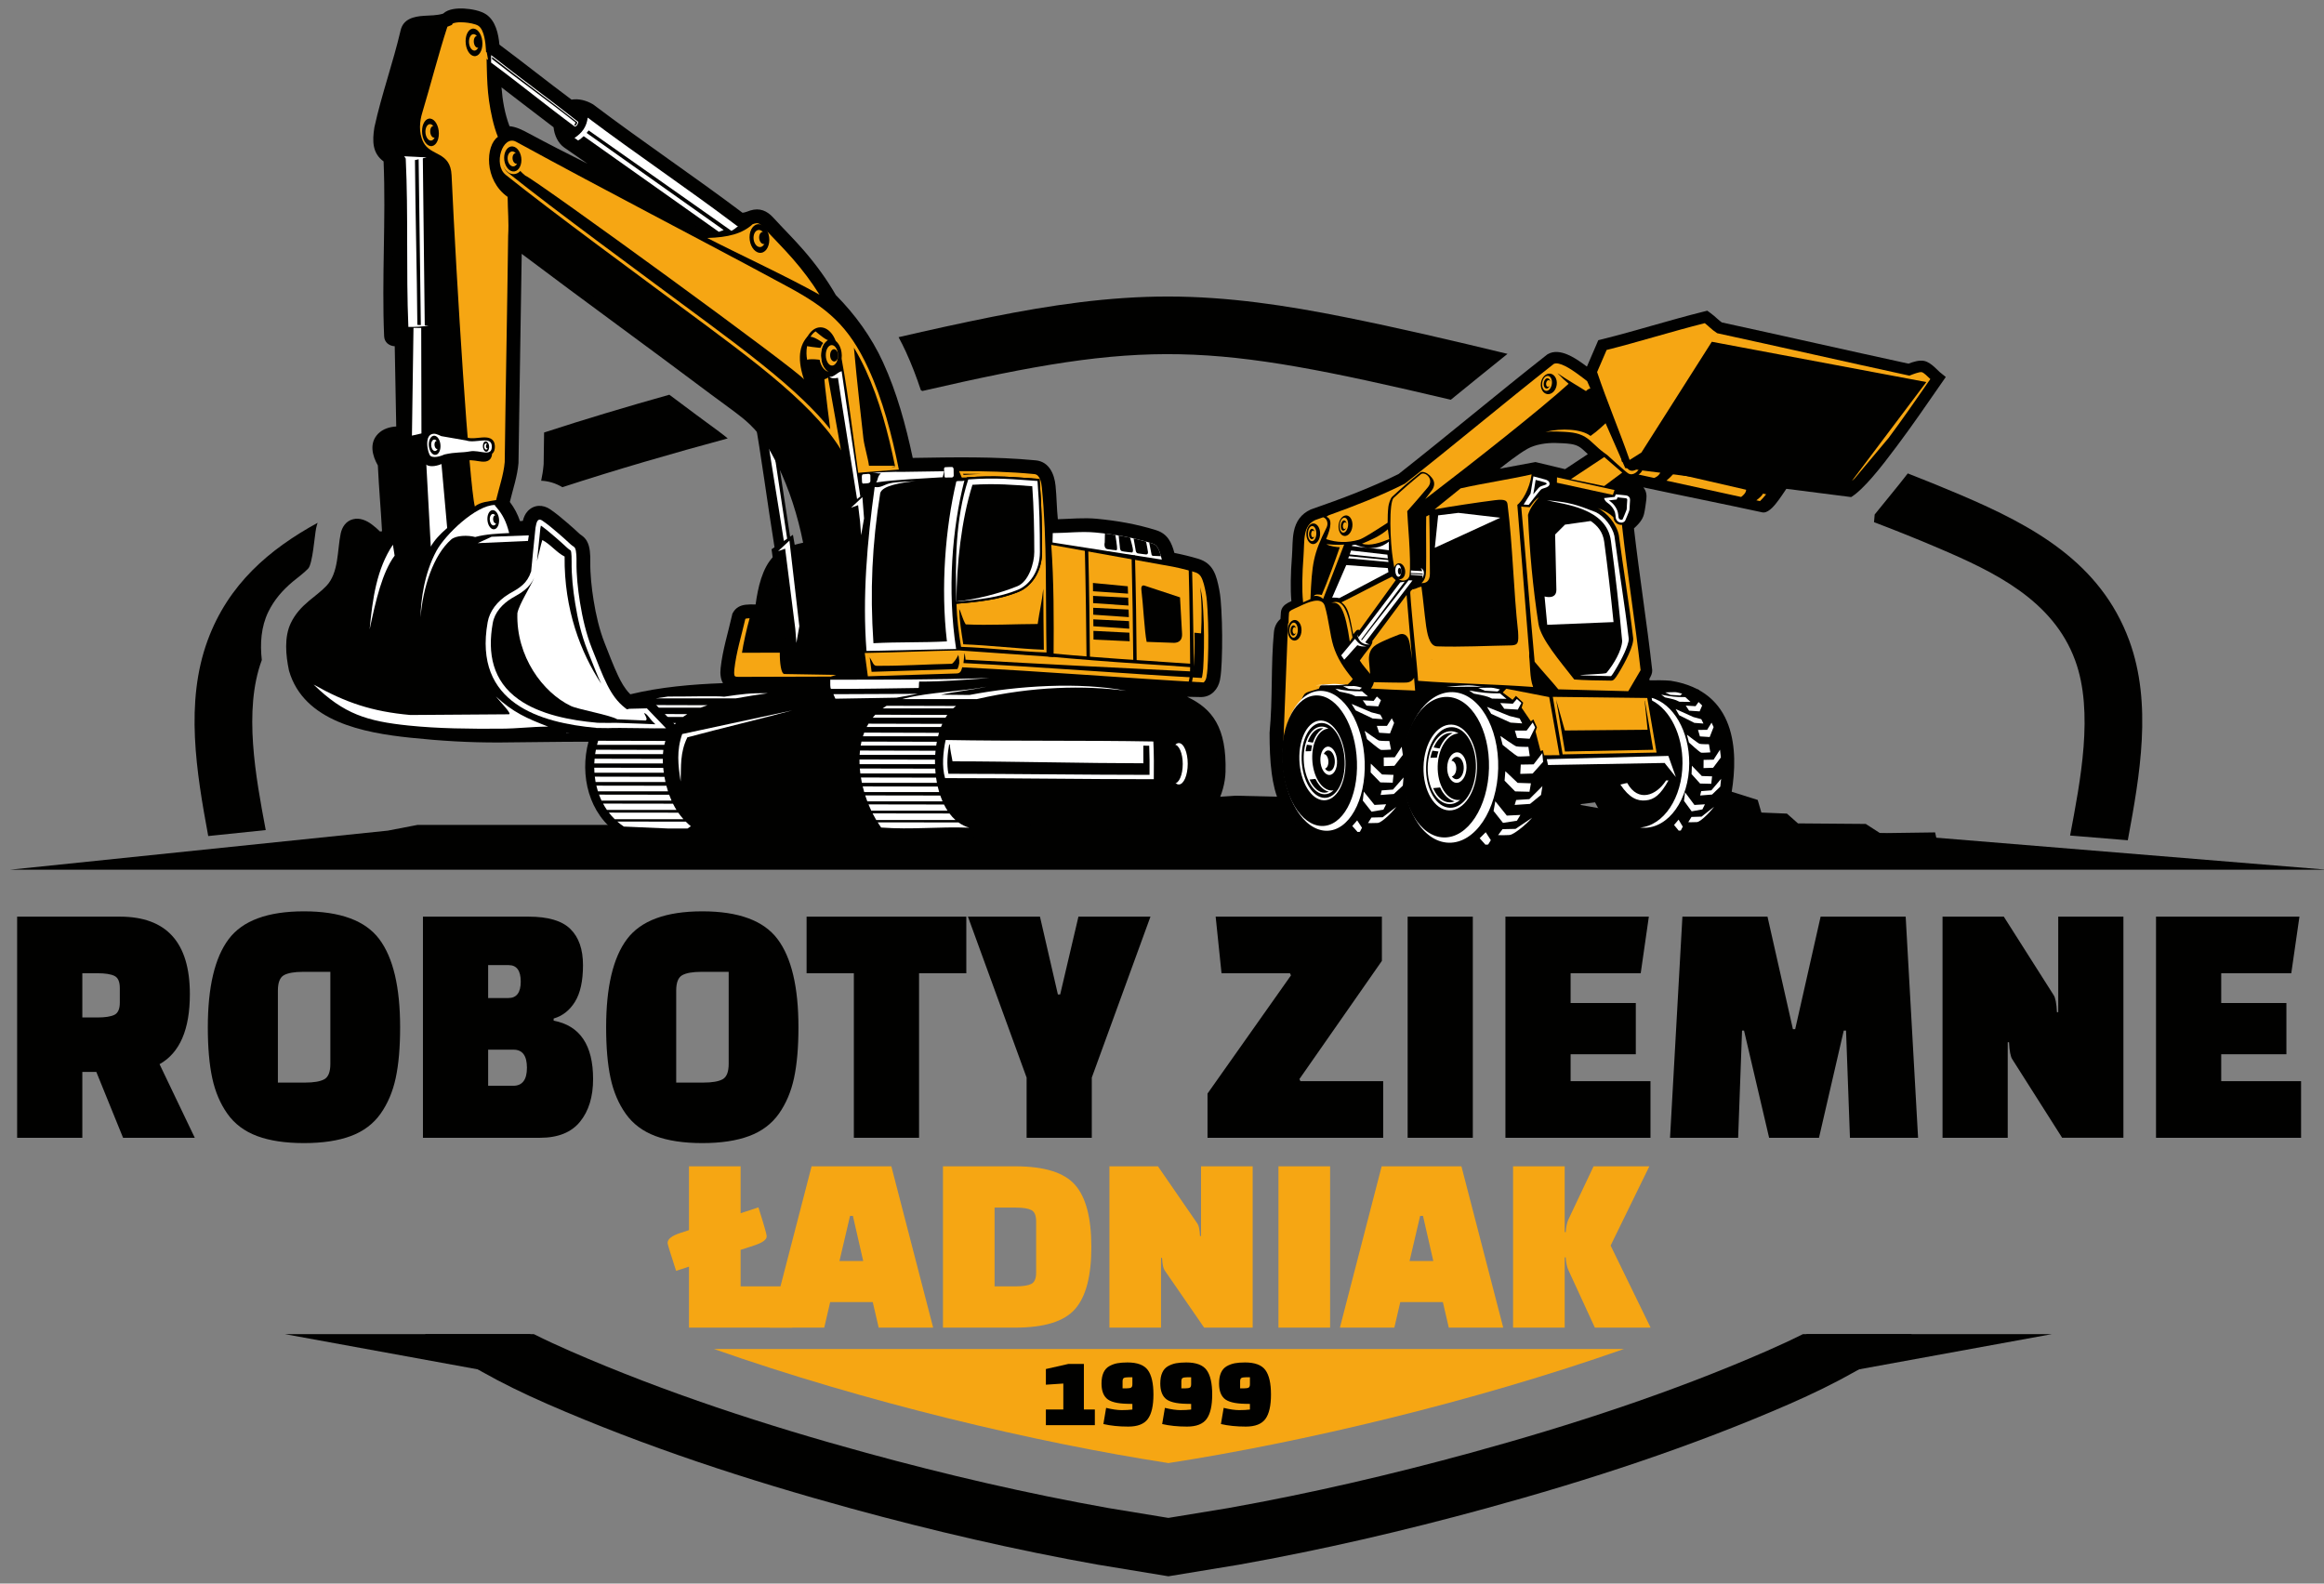 <?xml version="1.0" encoding="utf-8"?>
<!-- Generator: Adobe Illustrator 15.1.0, SVG Export Plug-In . SVG Version: 6.00 Build 0)  -->
<!DOCTYPE svg PUBLIC "-//W3C//DTD SVG 1.1//EN" "http://www.w3.org/Graphics/SVG/1.1/DTD/svg11.dtd">
<svg version="1.1" id="Warstwa_1" xmlns="http://www.w3.org/2000/svg" xmlns:xlink="http://www.w3.org/1999/xlink" x="0px" y="0px"
	 width="113px" height="77px" viewBox="0 0 113 77" enable-background="new 0 0 113 77" xml:space="preserve">
<rect x="0" y="0" width="113" height="77" fill="#808080" stroke="none"/>
<g>
	<path fill-rule="evenodd" clip-rule="evenodd" fill="#010100" d="M92.762,23.019c0.868,0.338,1.73,0.688,2.585,1.053
		c3.499,1.493,6.785,3.27,8.183,7.072c1.13,3.077,0.519,6.546-0.07,9.713l-2.806-0.23c0.497-2.645,1.168-6.008,0.246-8.517
		c-1.082-2.946-3.957-4.311-6.652-5.461c-1.027-0.439-2.071-0.858-3.128-1.259l0.032-0.372l1.188-1.463
		C92.484,23.379,92.624,23.2,92.762,23.019z M43.692,16.395c1.51-0.35,3.023-0.684,4.536-0.987c2.845-0.569,5.678-0.993,8.586-0.99
		c2.905,0.003,5.738,0.433,8.58,1.003c2.64,0.529,5.277,1.149,7.906,1.785c-0.923,0.739-1.839,1.486-2.757,2.231
		C58.699,16.64,55.813,16.48,44.85,19.011l-0.075-0.037c-0.21-0.638-0.451-1.265-0.731-1.876
		C43.934,16.859,43.817,16.625,43.692,16.395z M26.455,21.03c2.018-0.658,4.053-1.264,6.091-1.837
		c0.443,0.329,0.886,0.66,1.327,0.991c0.357,0.268,0.72,0.527,1.078,0.794c0.146,0.109,0.292,0.221,0.433,0.339
		c-2.668,0.722-5.372,1.503-8.041,2.373c-0.324-0.196-0.677-0.301-1.03-0.315c0.052-0.244,0.094-0.492,0.116-0.754l0.005-0.06
		l0.001-0.059C26.441,22.011,26.448,21.521,26.455,21.03z M10.125,40.652c-0.576-3.112-1.137-6.498-0.031-9.508
		c1.008-2.745,3.002-4.434,5.349-5.723c-0.029,0.087-0.054,0.177-0.073,0.27c-0.072,0.34-0.166,1.723-0.385,1.955
		c-0.216,0.229-0.51,0.433-0.752,0.638c-0.499,0.421-0.898,0.876-1.187,1.467c-0.354,0.727-0.405,1.546-0.316,2.343l-0.006,0.016
		c-0.891,2.426-0.293,5.651,0.197,8.252L10.125,40.652z"/>
	<path fill-rule="evenodd" clip-rule="evenodd" fill="#010100" d="M56.811,76.646l-3.393-0.559L53.4,76.085
		c-4.041-0.72-8.047-1.651-12.005-2.734c-5.027-1.376-10.021-3.004-14.801-5.092c-2.259-0.987-4.228-2.064-5.938-3.387h5.303
		c0.561,0.281,1.146,0.553,1.757,0.819c4.632,2.023,9.543,3.623,14.418,4.957c3.857,1.056,7.804,1.975,11.757,2.679l2.919,0.48
		l2.921-0.48c3.952-0.704,7.899-1.623,11.757-2.679c4.875-1.334,9.786-2.934,14.418-4.957c0.609-0.267,1.195-0.538,1.757-0.819
		h5.303c-1.71,1.322-3.68,2.399-5.938,3.387c-4.78,2.088-9.774,3.716-14.802,5.092c-3.958,1.083-7.964,2.015-12.005,2.734
		l-0.018,0.003L56.811,76.646z"/>
	<polygon fill-rule="evenodd" clip-rule="evenodd" fill="#010100" points="87.323,40.174 113.133,42.289 0.489,42.289 
		18.854,40.389 20.308,40.109 38.57,40.109 60.061,38.69 76.547,39.088 80.251,39.738 87.33,40.109 	"/>
	<polygon fill-rule="evenodd" clip-rule="evenodd" fill="#010100" points="87.832,67.051 99.763,64.872 87.832,64.872 	"/>
	<polygon fill-rule="evenodd" clip-rule="evenodd" fill="#010100" points="25.79,67.051 13.859,64.872 25.79,64.872 	"/>
	<path fill-rule="evenodd" clip-rule="evenodd" fill="#010100" d="M72.923,22.789l1.736-0.322l1.44,0.346l1.106-0.732
		c-0.028-0.027-0.056-0.053-0.085-0.079c-0.102-0.095-0.21-0.201-0.328-0.274c-0.127-0.077-0.26-0.115-0.406-0.138
		c-0.242-0.037-0.489-0.041-0.733-0.049c-0.435-0.015-0.997,0.064-1.378,0.28c-0.264,0.149-0.51,0.325-0.751,0.504
		C73.32,22.476,73.12,22.631,72.923,22.789z M89.766,23.369l0.03-0.351l0.186,0.073l0.094,0.037c0.052,0.021,0.091,0.07,0.095,0.13
		c0,0.007,0,0.014,0,0.02c0,0.011-0.001,0.021-0.001,0.032c-0.002,0.028-0.004,0.056-0.006,0.084
		c-0.002,0.023-0.005,0.048-0.007,0.072l0.361,0.267l-0.481-0.042l-0.034,0.401l-0.16-0.029c-0.35-0.062-0.638-0.278-0.926-0.471
		l-1.282-0.114c-0.217,0.097-0.46,0.2-0.699,0.172c-0.052,0.073-0.101,0.152-0.149,0.225c-0.099,0.147-0.198,0.294-0.303,0.437
		c-0.15,0.203-0.457,0.614-0.737,0.607l-0.037-0.001l-0.037-0.008c-1.92-0.416-3.848-0.799-5.769-1.212
		c0.143,0.167,0.173,0.368,0.146,0.595c-0.012,0.108-0.027,0.217-0.044,0.325c-0.02,0.127-0.038,0.254-0.069,0.379
		c-0.07,0.29-0.277,0.5-0.488,0.697c0.262,2.295,0.628,4.577,0.885,6.872l0.001,0.012l0.001,0.011
		c0.006,0.133-0.045,0.249-0.107,0.363c-0.009,0.017-0.021,0.036-0.031,0.055c0.002,0.025,0.005,0.05,0.009,0.074
		c0.342-0.003,0.683-0.011,1.023,0.019c3.202,0.51,3.294,3.42,2.969,5.415L83.9,38.799c-0.015,0.042-0.029,0.082-0.045,0.123
		l0.253,0.248l-0.306,0.402c-0.123,0.163-0.259,0.316-0.403,0.46c-0.223,0.218-0.522,0.489-0.846,0.512
		c-0.005,0.001-0.011,0.001-0.016,0.001c-0.107,0.063-0.219,0.116-0.333,0.162l-0.114,0.227l-0.326,0.021
		c-0.034,0.002-0.069,0.005-0.104,0.007l-0.292,0.019l-0.055-0.066c-0.04,0.002-0.081,0.006-0.121,0.007
		c-0.742,0.033-1.503-0.071-2.172-0.408c-0.656-0.331-1.144-0.846-1.464-1.501c-0.227,0.029-0.455,0.059-0.682,0.085
		c-0.309,0.573-0.938,1.013-1.482,1.337l-0.075,0.046l-0.09,0.009c-0.4,0.037-0.701,0.256-1.019,0.482
		c-0.448,0.32-0.841,0.578-1.406,0.627l-0.007,0.001c-0.965,0.073-1.934,0.074-2.898,0.144l-0.089,0.006l-0.083-0.031
		c-0.208-0.081-0.399-0.201-0.585-0.324c-0.206-0.137-0.403-0.283-0.603-0.43c-0.189-0.139-0.378-0.279-0.573-0.408
		c-0.113-0.076-0.231-0.153-0.354-0.212c-1.081,0.097-2.136,0.388-3.22,0.472l-0.096,0.008l-0.088-0.037
		c-0.877-0.369-1.575-0.848-1.986-1.735c-0.21-0.453-0.317-0.948-0.384-1.44c-0.087-0.653-0.104-1.313-0.105-1.97v-0.02l0.002-0.019
		c0.154-1.614,0.055-3.241,0.208-4.856c0.024-0.265,0.123-0.482,0.319-0.653c0.004-0.106,0.013-0.211,0.021-0.317
		c0.016-0.223,0.16-0.367,0.347-0.469c0.053-0.029,0.108-0.056,0.163-0.081c-0.029-0.324-0.033-0.649-0.029-0.973
		c0.005-0.399,0.025-0.798,0.057-1.195c0.015-0.201,0.019-0.402,0.027-0.603c0.01-0.205,0.023-0.41,0.064-0.612
		c0.1-0.495,0.354-0.854,0.816-1.069l0.019-0.008l0.019-0.006c1.44-0.501,2.874-1.035,4.241-1.714
		c2.422-1.906,4.782-3.89,7.205-5.795l0.021-0.016l0.022-0.014c0.297-0.176,0.648-0.115,0.95,0.011
		c0.263,0.108,0.502,0.265,0.734,0.428c0.271,0.19,0.53,0.395,0.792,0.599c0.05,0.039,0.1,0.079,0.15,0.118l0.038,0.029l1.127,3.881
		l0.722,0.199l7.814,0.691c0.246-0.111,0.526-0.234,0.798-0.173c0.233,0.052,0.439,0.17,0.636,0.3L89.766,23.369z"/>
	<path fill-rule="evenodd" clip-rule="evenodd" fill="#010100" d="M72.38,23.04l2.275-0.422l1.473,0.354l1.319-0.873
		c-0.076-0.067-0.15-0.136-0.226-0.206c-0.108-0.101-0.225-0.214-0.352-0.291c-0.146-0.089-0.294-0.132-0.46-0.158
		c-0.248-0.039-0.503-0.043-0.752-0.051c-0.462-0.016-1.051,0.069-1.456,0.299c-0.269,0.152-0.521,0.332-0.768,0.514
		c-0.279,0.207-0.554,0.424-0.823,0.645C72.534,22.913,72.457,22.977,72.38,23.04z M86.871,23.487
		c-0.191,0.246-0.79,1.292-1.122,1.284l-0.024-0.001l-0.022-0.005c-2.016-0.437-4.1-0.849-6.114-1.287
		c-0.05,0.032-0.1,0.064-0.149,0.097c0.105,0.037,0.212,0.088,0.293,0.159c0.167,0.148,0.194,0.33,0.171,0.542
		c-0.013,0.107-0.028,0.213-0.044,0.319c-0.019,0.123-0.037,0.246-0.066,0.366c-0.068,0.28-0.297,0.486-0.501,0.675
		c0.262,2.32,0.633,4.626,0.893,6.947l0.001,0.007l0.001,0.007c0.006,0.103-0.041,0.196-0.089,0.284
		c-0.015,0.028-0.039,0.065-0.053,0.097c0.004,0.061,0.011,0.122,0.025,0.182c0.006,0.024,0.012,0.047,0.019,0.07
		c0.377-0.001,0.751-0.015,1.127,0.017c0.37,0.032,0.792,0.113,1.09,0.349l0.009,0.006l0.085,0.08l0.158-0.17l0.715,0.691
		l-0.075,0.173l0.081-0.13l0.506,1.093l-0.051,0.129c0.004,0.009,0.008,0.017,0.012,0.026l0.173-0.269l0.174,1.505l0.155-0.183
		l-0.192,1.899l-0.281,0.271c-0.028,0.082-0.059,0.162-0.092,0.242l0.23,0.226l-0.227,0.298c-0.118,0.157-0.25,0.307-0.39,0.443
		c-0.191,0.188-0.474,0.451-0.751,0.471c-0.017,0-0.034,0.002-0.05,0.003c-0.126,0.075-0.259,0.139-0.396,0.19l-0.101,0.201
		l-0.242,0.016c-0.035,0.003-0.069,0.006-0.104,0.008l-0.217,0.014l-0.057-0.07c-0.063,0.008-0.128,0.012-0.192,0.016
		c-1.53,0.068-2.883-0.476-3.539-1.922c-0.288,0.038-0.577,0.074-0.867,0.107c-0.277,0.581-0.926,1.03-1.461,1.348l-0.049,0.028
		l-0.055,0.005c-0.433,0.041-0.749,0.266-1.092,0.51c-0.424,0.305-0.797,0.55-1.332,0.601l-0.006,0.001
		c-0.964,0.07-1.933,0.074-2.897,0.144l-0.056,0.004l-0.051-0.021c-0.196-0.076-0.383-0.192-0.558-0.309
		c-0.204-0.136-0.399-0.281-0.597-0.426c-0.191-0.141-0.382-0.281-0.579-0.413c-0.13-0.087-0.268-0.176-0.411-0.239
		c-1.095,0.093-2.161,0.391-3.257,0.475l-0.06,0.006l-0.056-0.023c-0.842-0.355-1.514-0.809-1.907-1.661
		c-0.203-0.438-0.31-0.921-0.372-1.397c-0.086-0.645-0.104-1.3-0.104-1.95v-0.013l0.001-0.012c0.156-1.614,0.055-3.241,0.207-4.856
		c0.024-0.251,0.12-0.445,0.319-0.594c0.003-0.127,0.012-0.253,0.021-0.379c0.014-0.17,0.13-0.273,0.271-0.35
		c0.081-0.044,0.165-0.082,0.25-0.12c-0.037-0.352-0.043-0.709-0.039-1.063c0.005-0.395,0.024-0.791,0.056-1.185
		c0.016-0.202,0.02-0.405,0.028-0.607c0.009-0.198,0.021-0.396,0.061-0.59c0.092-0.448,0.315-0.768,0.735-0.963l0.011-0.005
		l0.013-0.004c1.448-0.505,2.896-1.044,4.271-1.728c2.426-1.909,4.789-3.897,7.217-5.804l0.014-0.011l0.014-0.008
		c0.254-0.15,0.562-0.087,0.819,0.02c0.251,0.104,0.482,0.257,0.704,0.412c0.27,0.189,0.527,0.392,0.785,0.595
		c0.052,0.039,0.102,0.079,0.152,0.118l1.136,3.914l0.816,0.225l10.262,0.907c-0.005,0.002,0.022-0.276,0.018-0.274l-0.096-0.036
		l-0.059,0.688c-0.553-0.097-0.971-0.647-1.52-0.769C87.885,23.043,87.327,23.619,86.871,23.487z"/>
	<path fill-rule="evenodd" clip-rule="evenodd" fill="#FFFFFF" d="M72.226,41.072c0.044-0.002,0.088-0.004,0.132-0.007l0.131-0.213
		l-0.249-0.386l-0.294,0.293L72.226,41.072z"/>
	<path fill-rule="evenodd" clip-rule="evenodd" fill="#F6A613" d="M79.179,23.024c0.241,0.134,0.518-0.121,0.572-0.359
		c-0.238,0.292-0.647,0.369-0.724-0.188c-0.101-0.013-0.143-0.013-0.163-0.022c-0.159-0.723-0.31-1.451-0.468-2.174
		c-0.526,0.477-0.659,0.631-1.06,0.917c-0.438-0.338-1.395-0.391-2.188-0.198c0.18-0.019,0.357-0.024,0.523-0.019
		c0.264,0.009,0.54,0.016,0.801,0.056c0.223,0.035,0.419,0.096,0.611,0.213c0.152,0.093,0.289,0.221,0.419,0.342
		c0.148,0.138,0.295,0.275,0.458,0.396l0.191,0.14C78.247,22.217,79.047,22.95,79.179,23.024z"/>
	<path fill-rule="evenodd" clip-rule="evenodd" fill="#F6A613" d="M64.337,25.151c-0.127,0.045-0.254,0.089-0.38,0.134
		c-0.296,0.139-0.433,0.352-0.497,0.668c-0.035,0.172-0.046,0.351-0.053,0.526c-0.01,0.207-0.015,0.414-0.03,0.621
		c-0.029,0.385-0.049,0.772-0.054,1.158c-0.004,0.338,0.001,0.691,0.038,1.031c0.117-0.054,0.235-0.107,0.356-0.158
		c0.077-1.733,0.135-2.184,0.783-3.476C64.6,25.46,64.529,25.211,64.337,25.151z"/>
	<path fill-rule="evenodd" clip-rule="evenodd" fill="#F6A613" d="M85.399,24.327l0.178,0.038c0.108-0.102,0.201-0.211,0.298-0.332
		l-0.154-0.029C85.686,24.087,85.538,24.227,85.399,24.327z M81.029,23.371c1.21,0.264,2.42,0.53,3.63,0.794
		c0.138-0.106,0.237-0.212,0.244-0.351c-1.175-0.262-2.338-0.547-3.512-0.809C81.291,23.134,81.167,23.253,81.029,23.371z
		 M79.673,23.075c0.252,0.055,0.504,0.11,0.756,0.165c0.201-0.077,0.285-0.199,0.35-0.369c-0.279-0.054-0.642-0.142-0.92-0.195
		C79.904,22.83,79.834,22.962,79.673,23.075z"/>
	<path fill-rule="evenodd" clip-rule="evenodd" fill="#010100" d="M69.268,29.831l4.437-0.272l0.018,0.212
		c0.027,0.313,0.058,0.626,0.092,0.938l0.001,0.011c0.008,0.134,0.026,0.381-0.017,0.502l-0.035,0.098l-0.099,0.035
		c-0.045,0.015-0.097,0.021-0.145,0.025l-0.007,0.001h-0.007c-1.212,0.02-2.424,0.085-3.636,0.048
		c-0.217-0.007-0.332-0.223-0.396-0.402c-0.065-0.184-0.092-0.37-0.127-0.561l-0.002-0.01c-0.017-0.132-0.034-0.263-0.05-0.395
		L69.268,29.831z"/>
	<path fill-rule="evenodd" clip-rule="evenodd" fill="#010100" d="M69.768,30.644c0.018,0.086,0.037,0.172,0.066,0.254
		c0.012,0.032,0.045,0.115,0.073,0.149c1.179,0.035,2.357-0.027,3.536-0.048c0.001-0.087-0.008-0.197-0.011-0.252
		c-0.028-0.26-0.055-0.522-0.077-0.783L72.765,30c0.012,0.112,0.023,0.224,0.036,0.336c0.003,0.054,0.008,0.265,0.008,0.352
		C71.806,30.744,70.083,30.864,69.768,30.644z"/>
	<path fill-rule="evenodd" clip-rule="evenodd" fill="#010100" d="M76.658,32.829c0.247,0.018,0.496,0.026,0.743,0.032
		c0.311,0.009,0.622,0.014,0.932,0.016c0.048-0.04,0.149-0.206,0.175-0.249c0.176-0.287,0.345-0.591,0.483-0.899
		c0.069-0.154,0.221-0.514,0.202-0.683c-0.193-1.667-0.477-3.322-0.695-4.985c-0.091-0.445-0.504-0.972-0.914-1.161l-0.19-0.087
		l0.158-0.388l0.197,0.071c0.307,0.11,0.622,0.267,0.854,0.502l0.056,0.055l0.007,0.078c0.001,0.006,0.001,0.012,0.002,0.018
		c0.009,0.087,0.072,0.15,0.16,0.155c0.007,0,0.014,0,0.021-0.001l0.263-0.028l-0.023,0.281c0.261,2.341,0.638,4.666,0.9,7.007
		l0.008,0.071l-0.699,1.198l-0.13-0.004c-1.126-0.038-2.252-0.029-3.377-0.067l-0.099-0.003l-0.063-0.077
		c-0.381-0.465-0.796-0.901-1.177-1.366l-0.042-0.052l-0.006-0.067c-0.23-2.515-0.425-5.034-0.654-7.549l-0.025-0.278l0.375,0.057
		c0.06,0.007,0.119,0.007,0.18,0.01c0.136-0.181,0.235-0.32,0.443-0.448l1.356-0.835l-1.081,1.169
		c-0.191,0.206-0.392,0.471-0.481,0.743c0.076,1.756,0.237,3.497,0.506,5.234c0.06,0.389,0.389,0.884,0.612,1.201
		C75.956,31.957,76.313,32.389,76.658,32.829z"/>
	<path fill-rule="evenodd" clip-rule="evenodd" fill="#F6A613" d="M79.771,32.587c-0.264-2.348-0.643-4.68-0.902-7.028l0.003-0.039
		c-0.02,0.002-0.038,0.003-0.056,0.002c-0.195-0.011-0.346-0.157-0.365-0.35c-0.001-0.007-0.001-0.014-0.002-0.02
		c-0.159-0.16-0.402-0.317-0.774-0.45c0.453,0.208,0.933,0.783,1.039,1.323c0.213,1.618,0.508,3.374,0.695,4.996
		c0.043,0.365-0.388,1.189-0.715,1.721c-0.182,0.295-0.246,0.354-0.359,0.353c-0.568-0.004-1.342-0.018-1.79-0.056
		c-0.7-0.899-1.625-1.966-1.74-2.706c-0.271-1.765-0.431-3.479-0.509-5.297c0.096-0.326,0.331-0.636,0.54-0.862
		c-0.197,0.122-0.281,0.258-0.42,0.441l-0.038,0.05l-0.062-0.007c-0.081-0.009-0.164-0.006-0.246-0.015l-0.104-0.016
		c0.23,2.52,0.423,5.03,0.653,7.55c0.379,0.463,0.772,0.878,1.152,1.341c1.129,0.039,2.273,0.053,3.401,0.091L79.771,32.587z"/>
	<polygon fill-rule="evenodd" clip-rule="evenodd" fill="#F6A613" points="76.38,23.299 78.001,23.633 78.877,22.979 78.004,22.224 
			"/>
	<path fill-rule="evenodd" clip-rule="evenodd" fill="#F6A613" d="M78.358,19.41l-0.225-0.152c-0.257-0.174-0.504-0.368-0.748-0.559
		c-0.253-0.198-0.506-0.398-0.768-0.582c-0.2-0.14-0.805-0.56-1.071-0.419c-2.43,1.911-4.796,3.901-7.227,5.812l-0.014,0.01
		l-0.015,0.008c-1.188,0.593-2.439,1.081-3.692,1.53l-0.104,0.07c0.29,0.1,0.232,0.508-0.012,1.086
		c0.521,0.172,1.028,0.188,1.583,0.033c0.216-0.061,0.688-0.368,1.406-0.831c-0.001-0.258,0.006-0.523,0.035-0.777
		c0.016-0.128,0.092-0.399,0.191-0.49c0.217-0.202,0.437-0.402,0.661-0.597c0.217-0.188,0.468-0.385,0.689-0.567
		c0.071-0.058,0.151-0.041,0.237-0.015c0.06,0.017,0.117,0.051,0.164,0.093c0.071,0.042,0.138,0.125,0.184,0.183
		c0.155,0.194,0.124,0.431-0.028,0.617c-0.1,0.121-0.202,0.283-0.305,0.403c2.436-1.862,5.665-4.413,6.973-5.606
		c-0.151-0.126-0.278-0.241-0.544-0.513c0.479,0.323,0.853,0.533,1.386,0.868c0.067-0.059,0.185-0.196,0.388-0.073
		c0.207,0.125,0.478,0.283,0.672,0.438c0.146,0.116,0.249,0.218,0.253,0.366C78.376,19.681,78.428,19.568,78.358,19.41z"/>
	<path fill-rule="evenodd" clip-rule="evenodd" fill="#F6A613" d="M68.424,24.856c0.247-0.278,0.767-0.873,1.002-1.16
		c0.333-0.404-0.144-0.796-0.343-0.633c-0.493,0.403-0.824,0.688-1.318,1.147c-0.235,0.219-0.18,2.108-0.03,3.034
		c0.076,0.471,0.133,0.823,0.322,0.942c0.154,0.097,0.451,0.043,0.482-0.233C68.624,27.207,68.426,25.177,68.424,24.856z"/>
	<path fill-rule="evenodd" clip-rule="evenodd" fill="#010100" d="M68.033,27.387c0.152,0.004,0.284,0.18,0.293,0.395
		c0.009,0.214-0.108,0.384-0.261,0.38c-0.154-0.003-0.285-0.18-0.294-0.394S67.88,27.383,68.033,27.387z"/>
	<path fill-rule="evenodd" clip-rule="evenodd" fill="#FFFFFF" d="M67.983,27.457c0.08,0.002,0.147,0.135,0.151,0.297
		c0.003,0.163-0.059,0.293-0.139,0.291s-0.148-0.135-0.152-0.298C67.841,27.585,67.903,27.455,67.983,27.457z"/>
	<path fill-rule="evenodd" clip-rule="evenodd" fill="#010100" d="M68.049,27.609c0.045,0.001,0.083,0.076,0.085,0.167
		c0.002,0.092-0.033,0.165-0.079,0.164c-0.045-0.001-0.083-0.076-0.085-0.168C67.968,27.681,68.004,27.608,68.049,27.609z"/>
	<path fill-rule="evenodd" clip-rule="evenodd" fill="#F6A613" d="M66.223,26.438c0.415,0.127,0.897-0.056,1.325-0.223
		c-0.02-0.164-0.044-0.288-0.065-0.48C67.122,26.059,66.633,26.267,66.223,26.438z"/>
	<path fill-rule="evenodd" clip-rule="evenodd" fill="#FFFFFF" d="M76.817,32.836c0.166-0.044,1.246-0.059,1.294-0.115
		c0.362-0.431,0.739-1.089,0.764-1.548c-0.16-1.727-0.317-3.151-0.547-4.87c-0.214-1.61-2.284-1.776-3.117-1.978
		c1.139,0.099,1.454,0.22,2.373,0.575c0.41,0.189,0.823,0.716,0.914,1.161c0.219,1.663,0.502,3.318,0.695,4.985
		c0.019,0.169-0.133,0.529-0.202,0.683c-0.139,0.308-0.308,0.612-0.483,0.899c-0.025,0.043-0.127,0.209-0.175,0.249
		C78.138,32.875,77.013,32.84,76.817,32.836z"/>
	<path fill-rule="evenodd" clip-rule="evenodd" fill="#F6A613" d="M71.021,23.746c1.146-0.256,2.306-0.424,3.452-0.679
		c-0.102,0.735-0.478,1.319-0.696,1.483c0.201,2.539,0.377,4.67,0.579,7.208c0.024,0.33-0.231,0.533-0.464,0.528
		c-1.418-0.092-2.782-0.099-4.2-0.191c-0.292-0.007-0.511-0.38-0.626-0.837c-0.202-0.8-0.287-1.584-0.37-2.599
		c0.213-0.043,0.206-0.091,0.419-0.134c0.097,0.722,0.133,1.214,0.23,1.936c0.042,0.231,0.125,0.958,0.524,0.968
		c1.188,0.039,2.452-0.029,3.642-0.048c0.309-0.023,0.334-0.13,0.303-0.666c-0.221-1.983-0.258-4.173-0.511-6.177
		c-0.021-0.178-0.089-0.281-0.605-0.217c-0.801,0.099-2.249,0.32-2.942,0.446L71.021,23.746z"/>
	<polygon fill-rule="evenodd" clip-rule="evenodd" fill="#F6A613" points="75.707,23.212 78.503,23.828 78.423,24.064 
		75.701,23.472 	"/>
	<path fill-rule="evenodd" clip-rule="evenodd" fill="#FFFFFF" d="M74.559,23.163c0.196,0.052,0.392,0.104,0.588,0.157
		c0,0,0.216,0.052,0.197,0.222c-0.018,0.169-0.316,0.189-0.399,0.248s-0.615,0.758-0.615,0.758c-0.077-0.008-0.17-0.006-0.246-0.015
		c0.099-0.173,0.237-0.358,0.336-0.532C74.474,23.722,74.505,23.442,74.559,23.163z"/>
	<path fill-rule="evenodd" clip-rule="evenodd" fill="#010100" d="M74.668,23.334c-0.04,0.231-0.069,0.463-0.114,0.693l-0.002,0.01
		c0.051-0.065,0.104-0.129,0.156-0.192c0.041-0.049,0.106-0.131,0.157-0.167c0.063-0.045,0.162-0.066,0.234-0.092
		c0.021-0.007,0.1-0.038,0.107-0.059c0.004-0.037-0.065-0.067-0.094-0.074l-0.003-0.001C74.963,23.413,74.815,23.373,74.668,23.334z
		"/>
	<path fill-rule="evenodd" clip-rule="evenodd" fill="#FFFFFF" d="M77.994,24.22l0.518-0.06l0.053-0.124l0.497,0.052
		c0,0,0.219,0.023,0.195,0.246c-0.022,0.223-0.015,0.402-0.029,0.467c-0.013,0.065-0.206,0.513-0.206,0.513
		s-0.057,0.106-0.199,0.098c-0.144-0.008-0.247-0.113-0.263-0.252c-0.014-0.139-0.006-0.286-0.179-0.508
		C78.212,24.433,78.063,24.45,77.994,24.22z"/>
	<path fill-rule="evenodd" clip-rule="evenodd" fill="#010100" d="M78.899,25.249c0.03-0.071,0.061-0.142,0.091-0.214
		c0.023-0.056,0.047-0.112,0.068-0.168c0.012-0.029,0.028-0.066,0.035-0.095c0.008-0.038,0.006-0.109,0.008-0.15
		c0.004-0.101,0.009-0.202,0.02-0.302c0.006-0.057-0.02-0.088-0.074-0.095l-0.396-0.042l-0.043,0.104l-0.375,0.044
		c0,0,0,0,0.001,0.001c0.101,0.078,0.175,0.132,0.255,0.235c0.079,0.102,0.141,0.211,0.174,0.336
		c0.021,0.083,0.025,0.159,0.034,0.243c0.008,0.073,0.059,0.125,0.133,0.129C78.854,25.276,78.883,25.27,78.899,25.249z"/>
	<polygon fill-rule="evenodd" clip-rule="evenodd" fill="#F6A613" points="75.502,33.884 80.095,33.939 80.547,36.592 
		75.979,36.681 	"/>
	<polygon fill-rule="evenodd" clip-rule="evenodd" fill="#010100" points="75.665,34.023 76.094,36.542 80.385,36.458 
		79.979,34.075 79.968,34.075 80.111,35.484 76.086,35.519 	"/>
	<polygon fill-rule="evenodd" clip-rule="evenodd" fill="#FFFFFF" points="75.21,36.915 81.121,36.755 81.486,37.784 80.938,37.098 
		75.269,37.198 	"/>
	<path fill-rule="evenodd" clip-rule="evenodd" fill="#FFFFFF" d="M75.102,29.003c0,0,0.582,0.176,0.574-0.33
		c-0.008-0.505-0.061-2.683-0.061-2.683l0.48-0.48l1.247-0.176c0.348,0.231,0.599,0.549,0.66,1.013
		c0.173,1.298,0.323,2.599,0.453,3.902L75.23,30.38L75.102,29.003z"/>
	<path fill-rule="evenodd" clip-rule="evenodd" fill="#F6A613" d="M69.648,32.067c1.572,0.064,2.613,0.096,4.188,0.161
		c0.13,0.003,0.374-0.387,0.505-0.384c0.075,0.478,0.024,1.082,0.203,1.562c-1.97-0.152-3.623-0.15-5.593-0.302
		c-0.022-0.543-0.314-3.186-0.38-4.261c-0.011-0.173,0.131-0.139,0.12-0.224C68.963,29.852,69.281,32.058,69.648,32.067z"/>
	<polygon fill-rule="evenodd" clip-rule="evenodd" fill="#FFFFFF" points="69.766,26.635 69.927,25.059 70.912,24.938 
		72.947,25.174 	"/>
	<path fill-rule="evenodd" clip-rule="evenodd" fill="#FFFFFF" d="M64.772,29.062c0.02-0.002,0.039-0.004,0.061-0.005
		c0.101-0.004,0.195,0.01,0.292,0.025c0.804-0.418,1.581-0.845,2.385-1.263c-0.01-0.065-0.02-0.131-0.029-0.196
		c-0.675-0.058-1.349-0.089-2.022-0.147C65.229,28.015,65.006,28.526,64.772,29.062z"/>
	<path fill-rule="evenodd" clip-rule="evenodd" fill="#FFFFFF" d="M67.529,26.34c-0.185,0.148-0.393,0.25-0.631,0.289
		c-0.341,0.056-0.688-0.022-1.005-0.144c-0.047,0.007-0.093,0.015-0.14,0.022c-0.008,0.015-0.016,0.029-0.022,0.043
		c0.597,0.094,1.201,0.112,1.799,0.206C67.534,26.608,67.527,26.488,67.529,26.34z"/>
	<path fill-rule="evenodd" clip-rule="evenodd" fill="#F6A613" d="M64.416,29.465c0.192,0.645,0.248,1.401,0.418,1.947
		c0.182,0.582,0.504,1.078,0.94,1.601c-0.023,0.062-0.138,0.167-0.246,0.27l-1.183,0.004c0,0-0.135,0.022-0.164,0.083
		s-0.054,0.116-0.054,0.116l-0.446,0.135c0,0-0.165,0.044-0.24,0.117c-0.076,0.072-0.294,0.561-0.294,0.561s-0.196,0.145-0.278,0.29
		s-0.096,0.341-0.096,0.341l-0.369,1.106l0.224-5.721c0.009-0.006,0.019-0.011,0.027-0.016c-0.004-0.179,0.014-0.394,0.021-0.495
		c0.009-0.117,0.188-0.172,0.542-0.337C63.541,29.312,64.267,28.967,64.416,29.465z"/>
	
		<ellipse transform="matrix(0.023 -1 1 0.023 30.825 92.906)" fill-rule="evenodd" clip-rule="evenodd" fill="#010100" cx="62.965" cy="30.676" rx="0.501" ry="0.335"/>
	
		<ellipse transform="matrix(0.024 -1 1 0.024 30.733 92.793)" fill-rule="evenodd" clip-rule="evenodd" fill="#F6A613" cx="62.888" cy="30.658" rx="0.367" ry="0.204"/>
	<path fill-rule="evenodd" clip-rule="evenodd" fill="#010100" d="M62.894,30.407c0.061,0.001,0.109,0.07,0.128,0.166
		c-0.016-0.046-0.044-0.078-0.076-0.078c-0.052-0.002-0.095,0.071-0.097,0.162c-0.002,0.091,0.037,0.166,0.088,0.167
		c0.033,0.001,0.063-0.029,0.08-0.075c-0.021,0.095-0.074,0.162-0.136,0.16c-0.077-0.002-0.137-0.116-0.134-0.254
		C62.751,30.516,62.816,30.405,62.894,30.407z"/>
	<path fill-rule="evenodd" clip-rule="evenodd" fill="#F6A613" d="M69.346,25.109c-0.015,0.857,0.01,1.744-0.006,2.601
		c-0.005,0.319-0.063,0.503-0.223,0.642c0.197,0.012,0.413-0.068,0.409-0.463c-0.01-0.947-0.004-1.902-0.031-2.848
		C69.44,25.046,69.401,25.105,69.346,25.109z"/>
	<path fill-rule="evenodd" clip-rule="evenodd" fill="#FFFFFF" d="M68.601,27.737c0.186,0.023,0.36,0.015,0.546,0.037
		c-0.004-0.053-0.021-0.112-0.072-0.152c0.209,0.06,0.188,0.35,0.076,0.493c0.021-0.064,0.033-0.181,0.024-0.218
		c-0.174-0.025-0.403-0.021-0.578-0.033C68.603,27.777,68.609,27.775,68.601,27.737z"/>
	<polygon fill-rule="evenodd" clip-rule="evenodd" fill="#FFFFFF" points="69.2,27.94 68.605,27.907 68.597,27.952 69.197,27.993 	
		"/>
	<path fill-rule="evenodd" clip-rule="evenodd" fill="#FFFFFF" d="M66.385,31.229c0.717-0.948,1.577-2.059,2.294-3.006
		c-0.054-0.002-0.136-0.004-0.189-0.005c-0.726,0.948-1.547,1.966-2.272,2.914c-0.092-0.054-0.187-0.19-0.222-0.28
		c0.057,0.369,0.31,0.512,0.61,0.482C66.515,31.316,66.458,31.286,66.385,31.229z"/>
	<polygon fill-rule="evenodd" clip-rule="evenodd" fill="#FFFFFF" points="66.154,31.142 68.299,28.284 68.083,28.317 66.06,30.981 
			"/>
	<path fill-rule="evenodd" clip-rule="evenodd" fill="#F6A613" d="M68.757,32.957c0.019,0.207,0.035,0.414,0.051,0.621
		c-0.65-0.023-1.707-0.068-2.148-0.099c0.051-0.063,0.122-0.189,0.142-0.308c0.313,0.007,1.263,0.028,1.561,0.019
		C68.602,33.182,68.711,33.045,68.757,32.957z M66.723,31.173c0.554-0.738,1.117-1.507,1.67-2.244
		c0.085,1.01,0.171,2.06,0.266,3.109c-0.055-0.371-0.102-0.76-0.157-0.922c-0.121-0.351-0.375-0.302-0.484-0.259
		c-0.108,0.043-0.76,0.286-1.104,0.496c-0.343,0.211-0.369,0.553-0.347,0.808l0.052,0.606c-0.168-0.217-0.374-0.437-0.501-0.649
		c0.11-0.163,0.303-0.412,0.466-0.617C66.687,31.369,66.75,31.233,66.723,31.173z"/>
	<path fill-rule="evenodd" clip-rule="evenodd" fill="#F6A613" d="M65.22,29.289c0.404,0.259,0.439,0.941,0.582,1.552
		c0.074-0.096,0.096-0.124,0.155-0.188c0.032-0.03,0.1-0.038,0.151-0.018c0.587-0.812,1.17-1.613,1.757-2.426
		c-0.049-0.047-0.135-0.122-0.185-0.17C66.848,28.447,66.052,28.881,65.22,29.289z"/>
	<path fill-rule="evenodd" clip-rule="evenodd" fill="#FFFFFF" d="M65.881,31.064c0.185,0.231,0.308,0.334,0.564,0.357
		c-0.149,0.028-0.298,0.011-0.446-0.049c-0.22,0.228-0.419,0.477-0.639,0.705c-0.054-0.063-0.095-0.148-0.147-0.211
		C65.439,31.597,65.655,31.333,65.881,31.064z"/>
	<path fill-rule="evenodd" clip-rule="evenodd" fill="#F6A613" d="M64.723,29.321c0.431-0.12,0.688,0.349,0.908,1.878
		c0.063-0.084,0.07-0.115,0.132-0.199C65.56,29.754,65.326,29.068,64.723,29.321z"/>
	<path fill-rule="evenodd" clip-rule="evenodd" fill="#FFFFFF" d="M65.629,26.958l1.852,0.195c-0.01-0.062-0.013-0.12-0.021-0.183
		l-1.767-0.202L65.629,26.958z"/>
	<path fill-rule="evenodd" clip-rule="evenodd" fill="#FFFFFF" d="M65.597,27.045l1.899,0.188c0.003,0.016,0.005,0.032,0.008,0.048
		l0.007,0.046l-1.959-0.179L65.597,27.045z"/>
	
		<ellipse transform="matrix(0.024 -1 1 0.024 36.34 89.198)" fill-rule="evenodd" clip-rule="evenodd" fill="#010100" cx="63.868" cy="25.981" rx="0.502" ry="0.335"/>
	
		<ellipse transform="matrix(0.024 -1 1 0.024 36.304 89.113)" fill-rule="evenodd" clip-rule="evenodd" fill="#F6A613" cx="63.79" cy="25.964" rx="0.367" ry="0.205"/>
	<path fill-rule="evenodd" clip-rule="evenodd" fill="#010100" d="M63.796,25.712c0.061,0.002,0.11,0.071,0.128,0.167
		c-0.016-0.047-0.044-0.078-0.076-0.079c-0.051-0.001-0.094,0.071-0.096,0.162c-0.002,0.091,0.037,0.166,0.088,0.167
		c0.032,0.001,0.063-0.029,0.079-0.074c-0.021,0.094-0.075,0.161-0.135,0.16c-0.077-0.002-0.138-0.116-0.134-0.255
		C63.653,25.821,63.719,25.71,63.796,25.712z"/>
	
		<ellipse transform="matrix(0.112 -0.994 0.994 0.112 32.671 87.714)" fill-rule="evenodd" clip-rule="evenodd" fill="#010100" cx="65.41" cy="25.579" rx="0.502" ry="0.336"/>
	
		<ellipse transform="matrix(0.112 -0.994 0.994 0.112 32.625 87.616)" fill-rule="evenodd" clip-rule="evenodd" fill="#F6A613" cx="65.334" cy="25.554" rx="0.366" ry="0.205"/>
	<path fill-rule="evenodd" clip-rule="evenodd" fill="#010100" d="M65.362,25.304c0.06,0.007,0.104,0.08,0.112,0.177
		c-0.011-0.048-0.035-0.081-0.068-0.085c-0.05-0.005-0.101,0.063-0.11,0.154c-0.01,0.09,0.023,0.168,0.073,0.174
		c0.033,0.003,0.064-0.024,0.086-0.068c-0.03,0.093-0.089,0.154-0.149,0.148c-0.077-0.009-0.126-0.128-0.11-0.266
		C65.211,25.4,65.286,25.296,65.362,25.304z"/>
	<path fill-rule="evenodd" clip-rule="evenodd" fill="#F6A613" d="M64.268,28.929c0.247-0.56,0.708-1.82,0.876-2.321
		c-0.133-0.001-0.474-0.043-0.65-0.146c0.559,0.047,0.804,0.021,0.862,0.018c-0.33,0.876-0.691,1.766-1.021,2.642
		c-0.137-0.139-0.346-0.175-0.458-0.133C63.939,28.877,64.135,28.902,64.268,28.929z"/>
	<path fill-rule="evenodd" clip-rule="evenodd" fill="#010100" d="M75.371,18.168c0.213,0.022,0.356,0.262,0.322,0.537
		s-0.235,0.481-0.447,0.46c-0.213-0.022-0.357-0.262-0.322-0.537C74.958,18.353,75.159,18.147,75.371,18.168z"/>
	<path fill-rule="evenodd" clip-rule="evenodd" fill="#F6A613" d="M75.267,18.277c0.131,0.013,0.216,0.187,0.189,0.388
		c-0.025,0.201-0.151,0.354-0.281,0.341c-0.13-0.013-0.214-0.187-0.188-0.388C75.011,18.417,75.137,18.264,75.267,18.277z"/>
	<path fill-rule="evenodd" clip-rule="evenodd" fill="#010100" d="M75.253,18.392c0.069,0.007,0.119,0.08,0.13,0.177
		c-0.013-0.048-0.042-0.081-0.08-0.085c-0.058-0.006-0.113,0.063-0.126,0.153c-0.011,0.09,0.027,0.168,0.085,0.174
		c0.038,0.004,0.074-0.023,0.1-0.067c-0.035,0.092-0.103,0.154-0.171,0.147c-0.09-0.009-0.147-0.128-0.131-0.266
		C75.077,18.487,75.164,18.383,75.253,18.392z"/>
	<polygon fill-rule="evenodd" clip-rule="evenodd" fill="#F6A613" points="73.239,33.489 75.327,33.895 75.828,36.72 75.079,36.724 
		75.02,36.479 74.906,36.516 74.662,35.57 74.73,35.364 74.555,34.979 74.436,35.075 73.987,34.416 74.062,34.166 73.709,33.835 
		73.546,34.027 73.067,33.673 	"/>
	<path fill-rule="evenodd" clip-rule="evenodd" fill="#FFFFFF" d="M73.061,36.217l-0.108-0.433c0,0,0.683,0.48,0.771,0.506
		c0.091,0.027,0.591,0.028,0.591,0.028l0.066,0.446c0,0-0.481,0.03-0.572,0.016C73.719,36.766,73.061,36.217,73.061,36.217z"/>
	<polygon fill-rule="evenodd" clip-rule="evenodd" fill="#FFFFFF" points="73.944,37.177 73.92,37.629 74.521,37.613 75.031,37.044 
		74.992,36.62 74.569,37.167 	"/>
	<polygon fill-rule="evenodd" clip-rule="evenodd" fill="#FFFFFF" points="73.195,37.499 73.793,38.066 74.438,38.088 
		74.368,38.498 73.67,38.481 73.157,37.959 	"/>
	<polygon fill-rule="evenodd" clip-rule="evenodd" fill="#FFFFFF" points="73.721,38.899 74.362,38.857 74.997,38.225 74.93,38.653 
		74.396,39.089 73.647,39.139 	"/>
	<polygon fill-rule="evenodd" clip-rule="evenodd" fill="#FFFFFF" points="72.707,38.962 73.267,39.658 73.927,39.626 
		73.758,39.906 73.08,40.012 72.622,39.432 	"/>
	<path fill-rule="evenodd" clip-rule="evenodd" fill="#FFFFFF" d="M73.057,40.318l0.634-0.014l0.808-0.545
		c0,0-0.214,0.238-0.468,0.449c-0.253,0.209-0.508,0.386-0.64,0.394c-0.262,0.015-0.548,0.005-0.548,0.005L73.057,40.318z"/>
	<polygon fill-rule="evenodd" clip-rule="evenodd" fill="#FFFFFF" points="72.509,34.711 73.445,35.136 74.014,35.175 73.89,34.935 
		73.397,34.815 72.303,34.372 	"/>
	<polygon fill-rule="evenodd" clip-rule="evenodd" fill="#FFFFFF" points="73.658,35.525 74.229,35.523 74.525,35.129 
		74.643,35.371 74.374,35.921 73.765,35.883 	"/>
	<polygon fill-rule="evenodd" clip-rule="evenodd" fill="#FFFFFF" points="72.945,34.185 73.142,34.464 73.801,34.503 
		73.973,34.181 73.755,33.988 73.557,34.217 	"/>
	<path fill-rule="evenodd" clip-rule="evenodd" fill="#FFFFFF" d="M71.663,33.727c0,0,0.559,0.102,0.689,0.157
		c0.132,0.055,0.199,0.085,0.199,0.085l0.7,0.012l-0.315-0.266c-0.612,0.001-0.899-0.035-1.507-0.14L71.663,33.727z"/>
	<path fill-rule="evenodd" clip-rule="evenodd" fill="#FFFFFF" d="M71.88,33.449l0.322,0.137l0.611,0.037l0.123-0.097
		c0,0-0.293-0.085-0.432-0.089C72.366,33.434,71.88,33.449,71.88,33.449z"/>
	<path fill-rule="evenodd" clip-rule="evenodd" fill="#FFFFFF" d="M70.731,33.398c0,0,1.158-0.015,1.263-0.008
		c0.104,0.007,0.156,0.017,0.156,0.017s-0.48-0.094-0.841-0.081c-0.36,0.012-0.974,0.067-0.974,0.067L70.731,33.398z"/>
	
		<ellipse transform="matrix(0.024 -1 1 0.024 31.495 106.962)" fill-rule="evenodd" clip-rule="evenodd" fill="#FFFFFF" cx="70.543" cy="37.346" rx="3.661" ry="2.313"/>
	
		<ellipse transform="matrix(0.024 -1 1 0.024 31.258 106.712)" fill-rule="evenodd" clip-rule="evenodd" fill="#010100" cx="70.305" cy="37.34" rx="3.417" ry="2.114"/>
	
		<ellipse transform="matrix(0.025 -1 1 0.025 31.43 106.861)" fill-rule="evenodd" clip-rule="evenodd" fill="#FFFFFF" cx="70.475" cy="37.324" rx="2.086" ry="1.3"/>
	
		<ellipse transform="matrix(0.025 -1 1 0.025 31.463 106.9)" fill-rule="evenodd" clip-rule="evenodd" fill="#010100" cx="70.516" cy="37.326" rx="1.96" ry="1.212"/>
	<path fill-rule="evenodd" clip-rule="evenodd" fill="#FFFFFF" d="M70.559,35.555c0.126,0.003,0.245,0.041,0.356,0.106
		c-0.542,0.033-0.989,0.729-1.01,1.594c-0.022,0.895,0.42,1.632,0.986,1.646c0.037,0.001,0.073-0.001,0.11-0.006
		c-0.159,0.133-0.34,0.208-0.529,0.202c-0.604-0.014-1.075-0.819-1.053-1.797C69.444,36.321,69.954,35.541,70.559,35.555z"/>
	<path fill-rule="evenodd" clip-rule="evenodd" fill="#010100" d="M69.994,36.394c0.042-0.102,0.092-0.201,0.15-0.293
		c0.121-0.19,0.288-0.363,0.493-0.455c-0.026-0.004-0.054-0.007-0.081-0.008c-0.309-0.007-0.556,0.219-0.716,0.462
		c-0.05,0.078-0.094,0.16-0.133,0.245C69.795,36.359,69.896,36.376,69.994,36.394z M69.865,36.84c0.019-0.101,0.044-0.202,0.076-0.3
		c-0.102-0.013-0.204-0.027-0.295-0.039c-0.04,0.112-0.071,0.229-0.095,0.346C69.649,36.843,69.762,36.839,69.865,36.84z
		 M70.734,38.963c-0.271-0.064-0.484-0.273-0.628-0.512c-0.031-0.052-0.06-0.106-0.085-0.161c-0.096,0.013-0.214,0.025-0.337,0.033
		c0.029,0.067,0.062,0.132,0.098,0.194c0.147,0.251,0.384,0.489,0.692,0.497C70.566,39.016,70.653,38.997,70.734,38.963z"/>
	
		<ellipse transform="matrix(0.025 -1 1 0.025 31.72 107.216)" fill-rule="evenodd" clip-rule="evenodd" fill="#FFFFFF" cx="70.827" cy="37.346" rx="0.741" ry="0.47"/>
	<path fill-rule="evenodd" clip-rule="evenodd" fill="#010100" d="M70.841,36.802c0.19,0.004,0.339,0.252,0.331,0.552
		c-0.007,0.301-0.167,0.541-0.357,0.536c-0.087-0.002-0.163-0.054-0.222-0.137c0.117-0.025,0.211-0.182,0.215-0.374
		c0.007-0.211-0.099-0.385-0.232-0.388c-0.001,0-0.002,0-0.003,0C70.638,36.873,70.735,36.799,70.841,36.802z"/>
	<path fill-rule="evenodd" clip-rule="evenodd" fill="#FFFFFF" d="M66.01,40.454c0.037-0.003,0.075-0.005,0.112-0.007l0.102-0.198
		l-0.234-0.358l-0.238,0.273L66.01,40.454z"/>
	<path fill-rule="evenodd" clip-rule="evenodd" fill="#FFFFFF" d="M66.469,35.94l-0.117-0.402c0,0,0.614,0.445,0.693,0.47
		c0.078,0.024,0.509,0.024,0.509,0.024l0.082,0.415c0,0-0.414,0.029-0.492,0.015C67.066,36.449,66.469,35.94,66.469,35.94z"/>
	<polygon fill-rule="evenodd" clip-rule="evenodd" fill="#FFFFFF" points="67.281,36.831 67.285,37.252 67.802,37.236 
		68.211,36.706 68.155,36.312 67.819,36.821 	"/>
	<polygon fill-rule="evenodd" clip-rule="evenodd" fill="#FFFFFF" points="66.653,37.132 67.199,37.658 67.756,37.677 
		67.717,38.058 67.115,38.043 66.645,37.559 	"/>
	<polygon fill-rule="evenodd" clip-rule="evenodd" fill="#FFFFFF" points="67.182,38.432 67.731,38.392 68.244,37.803 68.21,38.201 
		67.773,38.607 67.13,38.655 	"/>
	<polygon fill-rule="evenodd" clip-rule="evenodd" fill="#FFFFFF" points="66.311,38.492 66.832,39.139 67.398,39.107 
		67.267,39.368 66.689,39.467 66.264,38.928 	"/>
	<path fill-rule="evenodd" clip-rule="evenodd" fill="#FFFFFF" d="M66.685,39.752l0.546-0.014l0.667-0.508
		c0,0-0.173,0.222-0.38,0.418c-0.207,0.195-0.417,0.359-0.529,0.367c-0.225,0.014-0.473,0.005-0.473,0.005L66.685,39.752z"/>
	<polygon fill-rule="evenodd" clip-rule="evenodd" fill="#FFFFFF" points="65.913,34.541 66.743,34.935 67.234,34.971 
		67.115,34.748 66.684,34.637 65.718,34.227 	"/>
	<polygon fill-rule="evenodd" clip-rule="evenodd" fill="#FFFFFF" points="66.946,35.296 67.439,35.294 67.672,34.927 
		67.786,35.152 67.585,35.663 67.058,35.629 	"/>
	<polygon fill-rule="evenodd" clip-rule="evenodd" fill="#FFFFFF" points="66.26,34.052 66.445,34.311 67.015,34.347 67.146,34.047 
		66.948,33.868 66.79,34.081 	"/>
	<path fill-rule="evenodd" clip-rule="evenodd" fill="#FFFFFF" d="M65.132,33.629c0,0,0.487,0.094,0.603,0.145
		c0.115,0.05,0.176,0.079,0.176,0.079l0.604,0.009l-0.286-0.247c-0.527,0.003-0.776-0.03-1.305-0.128L65.132,33.629z"/>
	<path fill-rule="evenodd" clip-rule="evenodd" fill="#FFFFFF" d="M65.304,33.37l0.285,0.127l0.528,0.033l0.102-0.09
		c0,0-0.257-0.079-0.377-0.082S65.304,33.37,65.304,33.37z"/>
	<path fill-rule="evenodd" clip-rule="evenodd" fill="#FFFFFF" d="M64.311,33.325c0,0,0.998-0.016,1.089-0.01
		c0.09,0.006,0.135,0.015,0.135,0.015s-0.418-0.086-0.729-0.074c-0.31,0.013-0.836,0.064-0.836,0.064L64.311,33.325z"/>
	<path fill-rule="evenodd" clip-rule="evenodd" fill="#FFFFFF" d="M64.242,33.593c1.101,0.027,2.048,1.571,2.114,3.45
		c0.064,1.878-0.775,3.379-1.876,3.352c-1.103-0.027-2.05-1.571-2.115-3.45C62.3,35.067,63.14,33.566,64.242,33.593z"/>
	<path fill-rule="evenodd" clip-rule="evenodd" fill="#010100" d="M64.045,33.815c1.007,0.024,1.873,1.465,1.934,3.218
		c0.063,1.753-0.704,3.154-1.712,3.13c-1.007-0.024-1.873-1.466-1.934-3.219C62.271,35.191,63.038,33.79,64.045,33.815z"/>
	<path fill-rule="evenodd" clip-rule="evenodd" fill="#FFFFFF" d="M64.233,35.036c0.618,0.015,1.15,0.895,1.188,1.966
		c0.037,1.07-0.434,1.926-1.053,1.911s-1.152-0.896-1.189-1.966C63.143,35.876,63.614,35.021,64.233,35.036z"/>
	<path fill-rule="evenodd" clip-rule="evenodd" fill="#010100" d="M64.273,35.154c0.576,0.014,1.073,0.841,1.108,1.847
		c0.035,1.005-0.404,1.809-0.981,1.795c-0.578-0.014-1.075-0.841-1.11-1.847C63.255,35.944,63.695,35.14,64.273,35.154z"/>
	<path fill-rule="evenodd" clip-rule="evenodd" fill="#FFFFFF" d="M64.279,35.33c0.107,0.002,0.213,0.037,0.312,0.097
		c-0.465,0.031-0.813,0.679-0.785,1.483c0.029,0.832,0.449,1.516,0.938,1.528c0.032,0,0.063-0.001,0.095-0.006
		c-0.13,0.124-0.282,0.193-0.445,0.189c-0.521-0.013-0.971-0.76-1.003-1.668C63.359,36.043,63.757,35.317,64.279,35.33z"/>
	<path fill-rule="evenodd" clip-rule="evenodd" fill="#010100" d="M63.837,36.11c0.03-0.095,0.068-0.187,0.114-0.272
		c0.094-0.178,0.229-0.339,0.399-0.424c-0.022-0.004-0.046-0.007-0.069-0.007c-0.267-0.007-0.467,0.204-0.591,0.43
		c-0.04,0.072-0.073,0.149-0.103,0.228C63.663,36.078,63.751,36.093,63.837,36.11z M63.749,36.524
		c0.011-0.094,0.027-0.187,0.05-0.278c-0.088-0.012-0.178-0.025-0.256-0.036c-0.029,0.104-0.049,0.213-0.062,0.322
		C63.563,36.528,63.661,36.524,63.749,36.524z M64.611,38.497c-0.236-0.06-0.432-0.253-0.567-0.475
		c-0.03-0.048-0.057-0.099-0.082-0.149c-0.081,0.012-0.183,0.024-0.288,0.031c0.028,0.062,0.06,0.123,0.094,0.18
		c0.141,0.233,0.357,0.454,0.623,0.46C64.47,38.545,64.543,38.528,64.611,38.497z"/>
	<path fill-rule="evenodd" clip-rule="evenodd" fill="#FFFFFF" d="M64.582,36.304c0.223,0.006,0.416,0.319,0.429,0.699
		c0.014,0.38-0.157,0.684-0.381,0.679c-0.224-0.006-0.416-0.318-0.429-0.699C64.187,36.603,64.358,36.299,64.582,36.304z"/>
	<path fill-rule="evenodd" clip-rule="evenodd" fill="#010100" d="M64.588,36.488c0.164,0.004,0.305,0.233,0.315,0.512
		c0.01,0.28-0.115,0.503-0.28,0.499c-0.074-0.002-0.143-0.05-0.198-0.127c0.101-0.023,0.172-0.169,0.166-0.348
		c-0.007-0.196-0.105-0.358-0.222-0.361c-0.001,0-0.002,0-0.003,0C64.417,36.554,64.496,36.485,64.588,36.488z"/>
	<path fill-rule="evenodd" clip-rule="evenodd" fill="#FFFFFF" d="M78.787,38.148c0.157-0.034,0.255-0.067,0.334-0.075
		c0.531,0.963,1.416,0.609,1.879-0.11c0.027-0.042,0.09,0.01,0.13-0.022c-0.385,0.696-0.691,0.943-1.117,0.979
		C79.622,38.955,79.227,38.811,78.787,38.148z"/>
	<path fill-rule="evenodd" clip-rule="evenodd" fill="#FFFFFF" d="M80.31,33.932c1.043,0.284,1.832,1.611,1.826,3.186
		c-0.007,1.76-1.005,3.163-2.229,3.132c-0.056,0-0.11-0.005-0.164-0.012c1.148-0.093,2.06-1.448,2.065-3.128
		c0.007-1.394-0.611-2.594-1.478-3.048L80.31,33.932z"/>
	<path fill-rule="evenodd" clip-rule="evenodd" fill="#FFFFFF" d="M81.625,40.39c0.034-0.002,0.067-0.005,0.101-0.007l0.096-0.188
		l-0.205-0.34l-0.219,0.26L81.625,40.39z"/>
	<path fill-rule="evenodd" clip-rule="evenodd" fill="#FFFFFF" d="M82.121,36.103l-0.098-0.381c0,0,0.544,0.422,0.614,0.444
		c0.07,0.023,0.458,0.023,0.458,0.023l0.066,0.394c0,0-0.373,0.027-0.443,0.015C82.648,36.586,82.121,36.103,82.121,36.103z"/>
	<polygon fill-rule="evenodd" clip-rule="evenodd" fill="#FFFFFF" points="82.835,36.948 82.831,37.347 83.297,37.332 
		83.675,36.828 83.631,36.454 83.32,36.938 	"/>
	<polygon fill-rule="evenodd" clip-rule="evenodd" fill="#FFFFFF" points="82.265,37.234 82.747,37.733 83.247,37.75 83.206,38.112 
		82.663,38.099 82.249,37.64 	"/>
	<polygon fill-rule="evenodd" clip-rule="evenodd" fill="#FFFFFF" points="82.717,38.468 83.212,38.429 83.685,37.87 83.646,38.248 
		83.246,38.634 82.666,38.68 	"/>
	<polygon fill-rule="evenodd" clip-rule="evenodd" fill="#FFFFFF" points="81.932,38.526 82.388,39.14 82.899,39.109 82.776,39.357 
		82.254,39.451 81.881,38.941 	"/>
	<path fill-rule="evenodd" clip-rule="evenodd" fill="#FFFFFF" d="M82.246,39.723l0.49-0.015l0.609-0.481
		c0,0-0.159,0.21-0.349,0.396c-0.189,0.186-0.382,0.342-0.483,0.35c-0.203,0.014-0.425,0.005-0.425,0.005L82.246,39.723z"/>
	<polygon fill-rule="evenodd" clip-rule="evenodd" fill="#FFFFFF" points="81.645,34.776 82.385,35.149 82.827,35.182 82.723,34.97 
		82.338,34.866 81.475,34.477 	"/>
	<polygon fill-rule="evenodd" clip-rule="evenodd" fill="#FFFFFF" points="82.562,35.491 83.005,35.488 83.222,35.139 
		83.321,35.353 83.13,35.838 82.656,35.807 	"/>
	<polygon fill-rule="evenodd" clip-rule="evenodd" fill="#FFFFFF" points="81.967,34.31 82.129,34.556 82.641,34.59 82.764,34.304 
		82.59,34.135 82.443,34.338 	"/>
	<path fill-rule="evenodd" clip-rule="evenodd" fill="#FFFFFF" d="M80.959,33.91c0,0,0.438,0.089,0.54,0.137
		c0.103,0.048,0.157,0.074,0.157,0.074l0.543,0.009l-0.253-0.234c-0.476,0.003-0.699-0.028-1.173-0.12L80.959,33.91z"/>
	<path fill-rule="evenodd" clip-rule="evenodd" fill="#FFFFFF" d="M80.969,33.668l0.254,0.12l0.477,0.03l0.093-0.085
		c0,0-0.23-0.075-0.338-0.078C81.346,33.653,80.969,33.668,80.969,33.668z"/>
	<path fill-rule="evenodd" clip-rule="evenodd" fill="#010100" d="M77.233,18.566c-0.047-0.119-0.091-0.239-0.13-0.361l-0.045-0.142
		l0.059-0.136c0.173-0.402,0.347-0.804,0.52-1.206l0.077-0.18l0.191-0.047c1.652-0.411,3.275-0.931,4.929-1.342l0.179-0.045
		l0.149,0.109c0.123,0.089,0.237,0.189,0.349,0.291c0.067,0.06,0.137,0.119,0.21,0.171c3.027,0.658,6.047,1.347,9.074,2.004
		c0.229-0.088,0.532-0.184,0.767-0.132c0.194,0.043,0.367,0.181,0.512,0.312c0.056,0.051,0.11,0.104,0.165,0.157
		c0.027,0.027,0.055,0.057,0.085,0.081l0.286,0.231L94.4,18.633c-0.71,1.026-1.417,2.055-2.165,3.054
		c-0.393,0.522-0.791,1.054-1.222,1.545c-0.163,0.185-0.33,0.367-0.507,0.537c-0.141,0.135-0.288,0.265-0.451,0.371l-0.046,0.03
		l-10.065-1.283l-0.92-0.128l-1.854-4.229L77.233,18.566z"/>
	<path fill-rule="evenodd" clip-rule="evenodd" fill="#010100" d="M77.491,18.89l0.044,0.026c-0.007-0.016-0.014-0.033-0.021-0.05
		c-0.098-0.232-0.19-0.466-0.269-0.707l-0.028-0.088l0.036-0.085c0.174-0.402,0.347-0.804,0.521-1.206l0.048-0.113l0.119-0.03
		c1.652-0.411,3.276-0.93,4.93-1.341l0.112-0.028l0.093,0.067c0.119,0.087,0.228,0.184,0.337,0.282c0.08,0.071,0.16,0.14,0.248,0.2
		c3.052,0.662,6.096,1.357,9.146,2.02c0.204-0.081,0.514-0.189,0.724-0.142c0.164,0.036,0.32,0.165,0.442,0.276
		c0.056,0.05,0.108,0.102,0.162,0.154c0.031,0.031,0.062,0.063,0.096,0.09l0.179,0.145l-0.131,0.188
		c-0.709,1.025-1.415,2.053-2.162,3.05c-0.36,0.48-0.818,1.085-1.214,1.536c-0.159,0.182-0.323,0.361-0.498,0.528
		c-0.133,0.128-0.274,0.253-0.43,0.354l-10.011-1.275l-0.838-0.117L77.491,18.89z"/>
	<path fill-rule="evenodd" clip-rule="evenodd" fill="#F6A613" d="M90.044,23.387c0.044-0.038,0.087-0.076,0.128-0.115l1.654-1.973
		c0.701-0.939,1.366-1.904,2.033-2.867c-0.135-0.13-0.316-0.313-0.419-0.336c-0.108-0.024-0.442,0.107-0.549,0.15l-0.048,0.02
		l-0.05-0.011c-3.091-0.67-6.175-1.375-9.266-2.046l-0.029-0.006l-0.025-0.016c-0.123-0.079-0.229-0.166-0.337-0.264
		c-0.081-0.072-0.159-0.143-0.244-0.209c-1.6,0.401-3.174,0.901-4.773,1.303c-0.154,0.358-0.31,0.716-0.463,1.074
		c0.471,1.409,1.086,2.852,1.58,4.274l0.574-0.361l3.423-5.386l10.431,1.959L90.044,23.387z"/>
	<path fill-rule="evenodd" clip-rule="evenodd" fill="#010100" d="M36.86,18.614c0.28,0,0.514,0.349,0.522,0.779
		c0.001,0.056-0.002,0.11-0.008,0.162c0.382,2.075,0.707,4.371,1.051,6.592l-0.757,0.519c-0.355-2.184-0.642-4.462-1.022-6.572
		c0.004-0.002,0.008-0.004,0.011-0.006c-0.168-0.128-0.286-0.391-0.291-0.695C36.358,18.963,36.579,18.614,36.86,18.614z"/>
	<path fill-rule="evenodd" clip-rule="evenodd" fill="#FFFFFF" d="M36.778,20.439c0.1,0.081,0.258,0.084,0.42,0.046
		c0.259,1.804,0.619,3.899,0.928,5.895c0.052-0.041,0.105-0.083,0.157-0.124c-0.295-2.003-0.631-4.147-0.907-6.092
		C37.141,20.23,37.013,20.459,36.778,20.439z"/>
	<path fill-rule="evenodd" clip-rule="evenodd" fill="#010100" d="M24.79,24.407c0.224,0.294,0.377,0.591,0.495,0.933
		c0.046-0.004,0.091-0.009,0.136-0.013c0.045-0.175,0.115-0.343,0.237-0.473c0.307-0.325,0.741-0.331,1.1-0.085
		c0.288,0.197,0.568,0.432,0.832,0.66c0.206,0.177,0.411,0.359,0.608,0.545c0.024,0.022,0.065,0.046,0.092,0.066
		c0.099,0.072,0.178,0.153,0.24,0.259c0.168,0.283,0.176,0.702,0.172,1.022c-0.008,0.609,0.064,1.263,0.16,1.864
		c0.112,0.697,0.279,1.432,0.539,2.088c0.207,0.521,0.407,1.061,0.646,1.568c0.148,0.313,0.323,0.635,0.568,0.884
		c0.012,0.012,0.023,0.023,0.035,0.034c1.469-0.355,2.99-0.485,4.503-0.542c-0.111-0.189-0.146-0.442-0.114-0.733
		c0.097-0.886,0.363-1.717,0.558-2.581l0.015-0.065l0.033-0.058c0.136-0.235,0.344-0.344,0.61-0.376
		c0.149-0.018,0.318-0.018,0.485-0.011c0.112-0.815,0.321-1.784,0.875-2.342c0.398-0.4,0.909-0.547,1.435-0.662
		c-0.255-1.288-0.672-2.61-1.245-3.776c-0.355-0.724-0.748-1.403-1.334-1.965c-0.246-0.237-0.515-0.447-0.788-0.651
		c-0.357-0.266-0.719-0.524-1.075-0.791c-3.067-2.305-6.177-4.554-9.241-6.863c-0.047,3.381-0.113,6.762-0.156,10.143v0.016
		l-0.001,0.016C25.155,23.169,24.941,23.779,24.79,24.407z M26.916,6.188c-0.847-0.641-1.687-1.294-2.531-1.939
		c0.05,0.643,0.153,1.256,0.388,1.887c0.322,0.028,0.633,0.186,0.917,0.339c0.95,0.511,1.911,1.003,2.877,1.485
		c-0.377-0.258-0.752-0.517-1.125-0.78C27.126,6.958,26.955,6.571,26.916,6.188z M19.266,20.737c-0.028-1.3-0.045-2.601-0.073-3.901
		c-0.273-0.016-0.503-0.188-0.516-0.49c-0.119-2.83,0.091-5.667-0.026-8.497c-0.544-0.396-0.555-0.979-0.448-1.65l0.002-0.013
		l0.003-0.013c0.348-1.586,0.904-3.121,1.272-4.701c0.129-0.553,0.641-0.672,1.132-0.703c0.276-0.018,0.656-0.014,0.934-0.107
		c0.255-0.238,0.691-0.263,1.018-0.246c0.335,0.018,0.806,0.098,1.083,0.29c0.449,0.31,0.588,0.931,0.636,1.465
		c1.179,0.878,2.328,1.796,3.507,2.674c0.347-0.06,0.722,0.042,1.022,0.216l0.024,0.013l0.021,0.016
		c2.382,1.798,4.862,3.462,7.247,5.256c0.126-0.009,0.28-0.083,0.387-0.114c0.447-0.133,0.796,0.01,1.107,0.35
		c0.481,0.526,0.986,1.024,1.456,1.563c0.601,0.689,1.131,1.412,1.588,2.204c0.941,0.946,1.733,2.046,2.29,3.259
		c0.676,1.474,1.112,3.071,1.448,4.658c1.996-0.032,3.985-0.073,5.978,0.118c0.651,0.063,0.908,0.659,0.966,1.236
		c0.054,0.534,0.056,1.089,0.111,1.627c0.631-0.017,1.254-0.082,1.894-0.022c0.978,0.093,1.948,0.261,2.887,0.556
		c0.562,0.176,0.753,0.606,0.886,1.105c0.387,0.076,0.778,0.172,1.15,0.282c0.749,0.223,0.894,0.805,1.032,1.505
		c0.061,0.306,0.083,0.646,0.101,0.957c0.024,0.42,0.036,0.841,0.039,1.262c0.003,0.415-0.002,0.832-0.02,1.248
		c-0.014,0.297-0.029,0.63-0.085,0.922c-0.088,0.448-0.415,0.816-0.891,0.832l-0.015,0.001h-0.014
		c-0.228-0.008-0.453-0.011-0.679-0.013c1.228,0.578,1.93,1.492,1.868,3.656c-0.028,1.011-0.606,2.388-1.673,2.673l-0.054,0.015
		l-0.058,0.001c-5.082,0.034-10.137,0.592-15.22,0.645c-4.092,0.042-8.185-0.045-12.272-0.242l-0.121-0.006l-0.1-0.066
		c-1.467-0.969-1.913-2.862-1.477-4.491c-1.428-0.004-2.855,0.028-4.283,0.036c-1.508,0.009-2.893-0.077-4.393-0.233
		c-2.238-0.234-5.162-0.778-5.882-3.246l-0.004-0.016l-0.004-0.017c-0.151-0.724-0.238-1.615,0.097-2.303
		c0.212-0.436,0.509-0.759,0.876-1.068c0.285-0.241,0.597-0.462,0.854-0.734c0.603-0.64,0.521-1.733,0.691-2.543
		c0.069-0.327,0.264-0.611,0.601-0.696c0.33-0.084,0.655,0.061,0.916,0.256c0.143,0.106,0.27,0.221,0.396,0.342
		c0.032-0.003,0.065-0.007,0.097-0.012c-0.058-1.067-0.153-2.132-0.203-3.2c-0.276-0.483-0.426-1.092,0.008-1.537
		C18.612,20.858,18.937,20.757,19.266,20.737z"/>
	<path fill-rule="evenodd" clip-rule="evenodd" fill="#010100" d="M39.559,26.729c-1.425,0.31-2.117,0.331-2.433,3.128
		c-0.82-0.052-0.995-0.041-1.101,0.143c-0.182,0.805-0.453,1.655-0.55,2.532c-0.054,0.493,0.113,0.612,0.437,0.612
		c1.41-0.006,2.817-0.007,4.227-0.012c0,0.121-0.038,0.483,0.177,0.579c-1.341-0.101-2.753-0.114-4.05-0.087
		c-1.952,0.041-3.901,0.143-5.729,0.616c-0.084-0.064-0.161-0.133-0.234-0.207c-0.512-0.518-0.794-1.297-1.31-2.598
		c-0.519-1.307-0.742-3.135-0.73-4.12c0.011-0.924-0.183-0.849-0.367-1.022c-0.193-0.182-0.925-0.847-1.386-1.161
		c-0.243-0.167-0.424-0.091-0.532,0.024c-0.109,0.114-0.153,0.338-0.186,0.587c-0.155,0-0.673,0.055-0.827,0.055
		c-0.146-0.549-0.329-0.907-0.651-1.28c0.133-0.625,0.402-1.374,0.458-2.037c0.046-3.671,0.121-7.341,0.167-11.012
		c3.398,2.578,6.555,4.848,9.933,7.386c1.648,1.238,2.318,1.509,3.327,3.565C38.907,23.861,39.342,25.469,39.559,26.729z
		 M27.694,6.821c2.086,1.469,4.221,2.824,6.26,4.271c-2.751-1.371-5.752-2.767-8.472-4.231c-0.413-0.222-0.72-0.354-0.995-0.259
		c-0.523-1.212-0.561-2.332-0.584-3.271c1.053,0.795,2.391,1.838,3.444,2.633C27.334,6.28,27.446,6.646,27.694,6.821z M19.079,7.597
		c0.136,2.847-0.081,5.925,0.037,8.731c0.007,0.184,0.499-0.071,0.508,0.116c0.036,1.552,0.055,3.204,0.091,4.756
		c-0.839-0.141-1.575,0.244-0.908,1.301c0.055,1.25,0.173,2.471,0.228,3.721c-0.219,0.01-0.502,0.067-0.721,0.076
		c-0.164-0.164-0.307-0.306-0.493-0.444c-0.438-0.327-0.741-0.219-0.825,0.178c-0.187,0.89-0.078,1.987-0.802,2.754
		c-0.555,0.589-1.265,0.894-1.654,1.693c-0.201,0.414-0.265,1.048-0.062,2.021c1.142,3.915,8.221,3.062,14.75,3.131
		c-0.657,1.541-0.375,3.582,1.106,4.561c4.066,0.195,8.152,0.301,12.247,0.24c5.29-0.035,9.931-0.608,15.221-0.645
		c0.916-0.246,1.328-1.556,1.349-2.261c0.088-3.096-1.412-3.284-4.241-4.086c1.526,0.048,1.976-0.032,3.503,0.016
		c0.158-0.006,0.403-0.11,0.475-0.478c0.145-0.741,0.126-3.408-0.034-4.22c-0.166-0.841-0.314-1.047-0.727-1.169
		c-0.423-0.125-0.953-0.249-1.384-0.322c-0.158-0.68-0.274-0.947-0.659-1.067c-0.928-0.292-1.874-0.45-2.796-0.537
		c-0.75-0.071-1.543,0.036-2.239,0.026c-0.092-0.578-0.103-1.443-0.162-2.025c-0.064-0.639-0.328-0.819-0.571-0.843
		c-2.14-0.205-4.24-0.141-6.293-0.11c-0.362-1.784-0.814-3.447-1.49-4.92c-0.548-1.194-1.33-2.264-2.243-3.172
		c-1.011-1.773-2.162-2.808-3.016-3.741c-0.524-0.573-0.787,0.007-1.334-0.106c-2.421-1.828-4.926-3.503-7.347-5.331
		c-0.326-0.188-0.665-0.219-0.889-0.113c-1.195-0.884-2.649-2.04-3.844-2.924c-0.037-0.671-0.177-1.14-0.462-1.337
		c-0.325-0.224-1.431-0.33-1.589-0.037C21.093,1.352,20.04,1,19.907,1.571c-0.349,1.501-0.94,3.191-1.271,4.696
		C18.54,6.879,18.53,7.318,19.079,7.597z"/>
	<path fill-rule="evenodd" clip-rule="evenodd" fill="#FFFFFF" d="M30.015,39.948c0.099,0.087,0.205,0.167,0.319,0.243
		c0.713,0.033,1.426,0.064,2.14,0.094h0.958c0.099-0.068,0.16-0.111,0.16-0.111c-0.089-0.07-0.172-0.145-0.249-0.223L30.015,39.948z
		 M29.604,39.512c0.087,0.112,0.182,0.22,0.286,0.32h3.34c-0.091-0.101-0.174-0.207-0.25-0.316L29.604,39.512z M29.323,39.074
		c0.056,0.105,0.118,0.208,0.187,0.307h3.381c-0.061-0.099-0.117-0.199-0.168-0.302L29.323,39.074z M29.127,38.638
		c0.037,0.099,0.077,0.196,0.122,0.291h3.403c-0.042-0.095-0.081-0.19-0.115-0.286L29.127,38.638z M28.997,38.201
		c0.022,0.093,0.047,0.185,0.075,0.275h3.408c-0.029-0.09-0.055-0.18-0.078-0.27L28.997,38.201z M28.921,37.764
		c0.011,0.088,0.024,0.174,0.039,0.26h3.398c-0.019-0.085-0.036-0.17-0.051-0.253L28.921,37.764z M28.894,37.328
		c0.001,0.082,0.004,0.163,0.01,0.244h3.372c-0.012-0.081-0.021-0.16-0.028-0.237L28.894,37.328z M28.912,36.892
		c-0.007,0.076-0.012,0.152-0.015,0.228h3.335c-0.004-0.075-0.006-0.149-0.005-0.221L28.912,36.892z M28.975,36.455
		c-0.014,0.071-0.026,0.142-0.037,0.213h3.297c0.005-0.07,0.012-0.138,0.021-0.205L28.975,36.455z M29.085,36.019
		c-0.02,0.065-0.039,0.131-0.056,0.197h3.272c0.015-0.065,0.033-0.128,0.052-0.189L29.085,36.019z M35.784,33.956
		c0.494-0.092,1.02-0.17,1.56-0.25c-0.872-0.011-1.256,0.042-2.132,0.171c-0.317-0.048-2.055,0.002-2.73-0.008
		c-0.197,0.026-0.392,0.055-0.586,0.087H35.784z M34.067,34.408c0.106-0.042,0.217-0.081,0.33-0.118l-4.531-0.013l-0.278,0.131
		H34.067z M33.21,34.86c0.066-0.048,0.135-0.093,0.207-0.137l-4.469-0.013l-0.317,0.15H33.21z M27.53,35.63
		c0.568-0.004,1.135-0.005,1.698,0.001c-0.019,0.044-0.037,0.088-0.054,0.133h3.279c0.027-0.059,0.057-0.117,0.088-0.172
		l-4.151-0.011c0.009-0.09,0.019-0.179,0.029-0.269h4.312c0.042-0.054,0.088-0.105,0.135-0.155l-4.524-0.012l0.016-0.156
		l-0.734,0.347C27.624,35.336,27.584,35.445,27.53,35.63z"/>
	<path fill-rule="evenodd" clip-rule="evenodd" fill="#010100" d="M28.894,35.637c-1.341-0.128-2.855-0.429-3.964-1.214
		c-1.435-1.016-1.767-2.538-1.467-4.214c0.12-0.671,0.581-1.196,1.148-1.544l0.008-0.005c0.461-0.258,0.777-0.418,0.958-0.932
		c0.063-0.697,0.141-1.393,0.209-2.09l0.001-0.008l0.001-0.008c0.025-0.153,0.066-0.365,0.175-0.481
		c0.166-0.176,0.375-0.153,0.559-0.027c0.279,0.191,0.539,0.412,0.795,0.632c0.201,0.173,0.4,0.349,0.593,0.532
		c0.04,0.037,0.09,0.069,0.135,0.101c0.052,0.038,0.092,0.077,0.125,0.133c0.116,0.195,0.116,0.576,0.113,0.804
		c-0.007,0.642,0.065,1.301,0.166,1.935c0.118,0.733,0.289,1.485,0.563,2.177c0.132,0.331,0.261,0.663,0.396,0.992
		c0.107,0.261,0.218,0.521,0.346,0.773c0.2,0.396,0.434,0.751,0.788,1.024l0.018-0.004l0.999-0.024l1.397,1.456l-0.564,0.019
		c-0.193,0.007-0.389,0.004-0.582,0.003c-0.269-0.003-0.538-0.007-0.806-0.011c-0.272-0.003-0.544-0.007-0.816-0.008
		c-0.199-0.001-0.401-0.002-0.6,0.007h-0.007h-0.007c-0.116-0.001-0.231-0.002-0.347-0.004c-0.077,0-0.155-0.001-0.233-0.002h-0.085
		L28.894,35.637z"/>
	<path fill-rule="evenodd" clip-rule="evenodd" fill="#010100" d="M28.822,35.818c-1.362-0.134-2.876-0.447-4-1.243
		c-1.495-1.058-1.856-2.65-1.543-4.399c0.129-0.724,0.621-1.294,1.235-1.671l0.007-0.004l0.008-0.004
		c0.409-0.229,0.701-0.365,0.865-0.809c0.063-0.69,0.139-1.379,0.207-2.068l0.002-0.014l0.002-0.013
		c0.032-0.198,0.082-0.431,0.223-0.58c0.23-0.244,0.539-0.231,0.801-0.053c0.285,0.195,0.55,0.419,0.811,0.645
		c0.204,0.175,0.405,0.353,0.6,0.537c0.032,0.03,0.079,0.06,0.115,0.086c0.073,0.053,0.131,0.11,0.177,0.189
		c0.139,0.235,0.143,0.628,0.139,0.901c-0.007,0.632,0.064,1.28,0.164,1.903c0.115,0.72,0.283,1.459,0.552,2.138
		c0.131,0.33,0.26,0.662,0.395,0.99c0.105,0.257,0.214,0.512,0.339,0.76c0.177,0.348,0.38,0.666,0.68,0.916L31.636,34l1.745,1.817
		l-0.982,0.034c-0.46,0.016-0.937-0.001-1.398-0.008c-0.461-0.006-0.945-0.022-1.405-0.001h-0.012h-0.012
		c-0.116-0.001-0.231-0.002-0.346-0.004c-0.078-0.001-0.155-0.001-0.233-0.002l-0.148-0.001L28.822,35.818z"/>
	<path fill-rule="evenodd" clip-rule="evenodd" fill="#FFFFFF" d="M28.996,35.397c0.078,0.001,0.156,0.002,0.234,0.002
		c0.116,0.002,0.231,0.003,0.346,0.004c0.582-0.026,2.298,0.027,2.808,0.009l-0.93-0.969l-0.859,0.021
		c-0.036,0.009-0.073,0.019-0.109,0.028c-0.03-0.023-0.06-0.045-0.09-0.068c-0.39-0.3-0.647-0.683-0.867-1.117
		c-0.131-0.257-0.245-0.524-0.354-0.791c-0.136-0.33-0.265-0.663-0.397-0.995c-0.279-0.703-0.458-1.484-0.578-2.23
		c-0.102-0.639-0.177-1.33-0.169-1.978c0.002-0.152,0.004-0.535-0.078-0.673c-0.015-0.025-0.033-0.04-0.056-0.057
		c-0.057-0.041-0.109-0.073-0.16-0.122c-0.189-0.179-0.387-0.354-0.584-0.524c-0.245-0.211-0.506-0.432-0.773-0.614
		c-0.082-0.057-0.159-0.088-0.234-0.009c-0.054,0.058-0.089,0.224-0.109,0.349c-0.068,0.689-0.157,1.514-0.211,2.119
		c-0.202,0.601-0.546,0.797-1.083,1.098c-0.588,0.361-0.939,0.851-1.032,1.373c-0.708,3.963,2.587,4.895,5.28,5.139
		C28.992,35.394,28.994,35.396,28.996,35.397z"/>
	<path fill-rule="evenodd" clip-rule="evenodd" fill="#010100" d="M31.867,35.218c-0.053-0.05-0.106-0.105-0.161-0.162
		c-0.102-0.106-0.207-0.288-0.328-0.361c-0.188-0.114,0.199,0.287,0.004,0.34l-1.371-0.061c-0.344-0.207-1.911-0.482-2.252-0.646
		c-1.369-0.655-2.67-2.412-2.602-4.518c0.101-0.469,0.622-1.245,0.819-1.723c-0.232,0.505-0.591,0.722-1.106,1.01
		c-0.439,0.271-0.818,0.677-0.911,1.201c-0.264,1.478-0.008,2.814,1.262,3.713c1.049,0.743,2.532,1.016,3.792,1.13l0.046,0.005
		c0.058,0,0.116,0.001,0.174,0.001l0.339,0.004c0.225-0.01,0.46-0.002,0.685,0.005c0.318,0.009,0.636,0.022,0.954,0.035
		C31.43,35.2,31.649,35.209,31.867,35.218z"/>
	<path fill-rule="evenodd" clip-rule="evenodd" fill="#FFFFFF" d="M20.447,30.019c0.015-0.824,0.175-2.129,0.777-3.238
		c0.425-0.782,1.916-2.225,2.846-2.228l-0.006,0.029l0.075,0.087c0.319,0.369,0.477,0.715,0.602,1.188l0.017,0.063
		c-0.539,0.026-1.143,0.05-1.652,0.192c-0.358-0.097-0.935-0.083-1.167,0.12C21.072,26.992,20.566,28.552,20.447,30.019z"/>
	<path fill-rule="evenodd" clip-rule="evenodd" fill="#FFFFFF" d="M20.724,22.478c0.064,1.343,0.158,2.757,0.222,4.1
		c0.187-0.321,0.422-0.58,0.797-0.905c-0.093-1.048-0.187-2.097-0.28-3.146C21.227,22.534,20.961,22.471,20.724,22.478z"/>
	<path fill-rule="evenodd" clip-rule="evenodd" fill="#FFFFFF" d="M19.654,7.598l0.074,0.111c0.13,2.728,0.014,5.459,0.128,8.187
		c0.307,0.004,0.652-0.011,0.985-0.061c-0.237-0.016-0.312-0.032-0.548-0.037c-0.019-2.62-0.097-5.394-0.116-8.014
		c0.179-0.043,0.39-0.087,0.569-0.13C20.405,7.632,19.995,7.617,19.654,7.598z"/>
	<polygon fill-rule="evenodd" clip-rule="evenodd" fill="#FFFFFF" points="40.522,33.754 44.625,33.737 43.586,33.924 
		40.619,33.974 	"/>
	<path fill-rule="evenodd" clip-rule="evenodd" fill="#FFFFFF" d="M40.37,33.05c2.577-0.004,5.155,0.009,7.732-0.084
		c-1.086,0.082-2.264,0.18-3.408,0.176c-0.021,0.12-0.003,0.19-0.024,0.31c-1.397,0.019-2.864,0.051-4.264,0.044
		c-0.048-0.049-0.036-0.309-0.036-0.364V33.05z"/>
	<path fill-rule="evenodd" clip-rule="evenodd" fill="#F6A613" d="M36.449,30.062c-0.145,0.512-0.303,1.223-0.372,1.679
		c0.558,0.007,1.283-0.013,1.84-0.006c-0.006,0.471,0.058,1.026,0.218,1.038c0.812,0.014,1.708,0.029,2.52,0.043
		c0,0-0.106,0.036-0.285,0.092v-0.009L40.138,32.9c-1.409,0.006-2.818,0.008-4.226,0.012c-0.039,0-0.153-0.002-0.182-0.036
		c-0.047-0.058-0.032-0.252-0.025-0.319c0.092-0.838,0.347-1.641,0.535-2.46c0.025-0.022,0.06-0.023,0.096-0.027
		C36.373,30.065,36.411,30.063,36.449,30.062z"/>
	<path fill-rule="evenodd" clip-rule="evenodd" fill="#FFFFFF" d="M35.886,10.998l-0.045-0.01L35.8,10.957
		c-2.374-1.792-4.845-3.45-7.223-5.237c-0.056,0.445-0.27,0.743-0.643,0.987c0.059,0.041,0.118,0.082,0.176,0.123
		c0.187-0.101,0.376-0.312,0.513-0.488c2.323,1.639,4.618,3.245,6.942,4.884C35.697,11.154,35.796,11.074,35.886,10.998z"/>
	<path fill-rule="evenodd" clip-rule="evenodd" fill="#F6A613" d="M39.846,14.328c-0.384-0.617-0.817-1.191-1.298-1.742
		c-0.467-0.535-0.968-1.03-1.446-1.552c-0.061-0.066-0.15-0.151-0.24-0.174c-0.061-0.016-0.123-0.003-0.182,0.014
		c-0.028,0.009-0.057,0.018-0.085,0.028c-0.488,0.453-1.185,0.644-2.208,0.669C36.148,12.471,38.143,13.384,39.846,14.328z"/>
	<path fill-rule="evenodd" clip-rule="evenodd" fill="#F6A613" d="M23.669,2.551l-0.035-0.026l-0.006-0.108
		c-0.017-0.31-0.077-0.962-0.363-1.159c-0.146-0.102-0.502-0.155-0.681-0.168c-0.13-0.01-0.27-0.012-0.399,0.007
		c-0.038,0.005-0.143,0.025-0.178,0.051l-0.032,0.061l-0.072,0.032c-0.049,0.023-0.1,0.042-0.15,0.059
		c-0.422,1.295-0.824,2.862-1.231,4.216c-0.104,0.347-0.185,0.919,0.065,1.404c0.354,0.687,1.316,0.435,1.37,1.599
		c0.244,5.308,0.857,15.007,1.131,16.108c0.254-0.221,0.699-0.251,1.035-0.311c0.144-0.608,0.364-1.23,0.418-1.847
		c0.046-3.668,0.121-7.335,0.167-11.003c0.039-0.691-0.02-1.224-0.025-1.892c-1.159-0.813-1.076-2.506-0.474-2.918
		c-0.212-0.528-0.351-1.194-0.431-1.759c-0.074-0.52-0.094-1.036-0.107-1.56L23.66,2.858l0.072,0.054
		C23.709,2.792,23.688,2.671,23.669,2.551z"/>
	<path fill-rule="evenodd" clip-rule="evenodd" fill="#FFFFFF" d="M45.904,22.914c-0.626,0.007-1.252,0.019-1.878,0.028
		l-0.192,0.003c-0.29-0.017-1.08,0.02-1.421,0.047c0.198-0.004,0.216,0.032,0.415,0.029c-0.183,0.165-0.115,0.277-0.227,0.436
		c1.037-0.147,2.174-0.179,3.236-0.251C45.863,23.125,45.883,23.018,45.904,22.914z"/>
	<path fill-rule="evenodd" clip-rule="evenodd" fill="#F6A613" d="M50.656,23.687c-0.022-0.214-0.086-0.609-0.363-0.635
		c-1.22-0.117-2.439-0.146-3.66-0.143c0.047,0.1,0.089,0.209,0.132,0.311c0.079-0.002,0.157-0.003,0.234-0.002l0.002-0.006
		l0.071-0.006c0.597-0.044,1.188-0.054,1.786-0.029c0.533,0.021,1.064,0.067,1.596,0.103l0.092,0.007l0.007,0.091
		c0.048,0.596,0.078,1.193,0.095,1.791c0.016,0.556,0.021,1.113,0.022,1.67c0,0.444-0.11,0.881-0.351,1.256
		c-0.187,0.29-0.459,0.546-0.781,0.679c-0.963,0.396-1.999,0.495-3.027,0.584h-0.004c0.018,0.705,0.106,1.378,0.221,2.094
		c1.403,0.047,2.754,0.226,4.157,0.273C50.833,29.082,50.921,26.313,50.656,23.687z"/>
	<path fill-rule="evenodd" clip-rule="evenodd" fill="#010100" d="M46.638,29.615c0.023,0.623,0.103,1.098,0.2,1.713
		c1.308,0.05,2.609,0.213,3.917,0.265c-0.02-1.088-0.017-1.883-0.026-2.971c-0.074,0.671-0.187,1.103-0.274,1.719
		c-1.08,0.002-2.39,0.073-3.498,0.019C46.803,30.123,46.712,29.706,46.638,29.615z M46.827,23.036
		c0.008,0.018,0.015,0.037,0.022,0.055c0.023-0.001,0.045-0.001,0.067-0.001l0.147-0.011c0.218-0.016,0.437-0.028,0.657-0.035
		C47.422,23.039,47.125,23.037,46.827,23.036z"/>
	<path fill-rule="evenodd" clip-rule="evenodd" fill="#FFFFFF" d="M56.491,27.211c-0.045-0.191-0.105-0.418-0.194-0.571
		c-0.07-0.12-0.15-0.178-0.284-0.22c-0.892-0.28-1.817-0.439-2.748-0.527c-0.691-0.065-1.385,0.025-2.077,0.028l-0.011,0.457
		L56.491,27.211z"/>
	<path fill-rule="evenodd" clip-rule="evenodd" fill="#010100" d="M54.233,26.013c-0.168-0.027-0.337-0.05-0.507-0.07l-0.01,0.43
		c0,0-0.07,0.291,0.129,0.328c0.199,0.037,0.339,0.041,0.39,0.049c0.05,0.008,0.099,0.033,0.076-0.182
		C54.294,26.407,54.253,26.138,54.233,26.013z M54.949,26.143c-0.185-0.039-0.371-0.074-0.557-0.105l0.061,0.566
		c0,0-0.005,0.169,0.102,0.197c0.107,0.028,0.473,0.062,0.473,0.062s0.062,0.017,0.062-0.113
		C55.09,26.664,55.005,26.346,54.949,26.143z M55.725,26.334c-0.2-0.057-0.403-0.108-0.606-0.154l0.095,0.542
		c0,0,0.007,0.163,0.107,0.185c0.083,0.017,0.405,0.052,0.405,0.052s0.107,0.011,0.091-0.124
		C55.805,26.74,55.755,26.482,55.725,26.334z M56.45,27.045c-0.04-0.146-0.089-0.295-0.153-0.405c-0.07-0.12-0.15-0.178-0.284-0.22
		c-0.045-0.014-0.09-0.028-0.136-0.041l0.114,0.58c0,0,0.006,0.07,0.083,0.07C56.112,27.029,56.283,27.037,56.45,27.045z"/>
	<path fill-rule="evenodd" clip-rule="evenodd" fill="#F6A613" d="M58.524,33.183c0.074-0.056,0.117-0.158,0.135-0.249
		c0.051-0.257,0.063-0.562,0.074-0.824c0.018-0.404,0.021-0.809,0.019-1.213c-0.003-0.409-0.013-0.819-0.037-1.228
		c-0.017-0.279-0.035-0.592-0.09-0.866c-0.044-0.225-0.114-0.579-0.239-0.775c-0.081-0.127-0.183-0.175-0.325-0.217
		c-0.438-0.13-0.906-0.239-1.357-0.316l-0.151-0.025l-5.437-0.977c0.129,1.788,0.125,3.62,0.113,5.454
		c-1.531-0.107-3.063-0.214-4.595-0.321c-1.533,0.025-3.053,0.1-4.587,0.125c0.055,0.395,0.096,0.739,0.151,1.133
		c1.439-0.05,2.877-0.088,4.316-0.138c0.205,0,0.238-0.177,0.271-0.299C50.646,32.638,54.637,32.965,58.524,33.183z"/>
	<path fill-rule="evenodd" clip-rule="evenodd" fill="#010100" d="M46.847,32.242c3.848,0.192,7.737,0.507,11.583,0.724
		c0.012-0.025,0.02-0.055,0.023-0.073c0.05-0.255,0.059-0.532,0.07-0.792c0.018-0.401,0.021-0.802,0.019-1.203
		c-0.003-0.405-0.014-0.811-0.038-1.216c-0.016-0.277-0.032-0.566-0.085-0.839c-0.016-0.08-0.036-0.184-0.062-0.29
		c0.091,0.784,0.076,1.544,0.043,2.244c-0.156-0.007-0.167-0.025-0.322-0.031c0.023,0.596-0.014,1.43-0.061,1.886
		c-1.884-0.087-7.81-0.388-11.069-0.576c-0.011-0.053-0.013-0.186-0.052-0.327C46.884,31.877,46.859,32.114,46.847,32.242z
		 M42.287,31.958c0.031,0.236,0.061,0.473,0.093,0.709c1.375-0.047,2.75-0.083,4.125-0.132h0.008c0.013,0,0.035,0.01,0.051-0.023
		c0.022-0.048,0.035-0.086,0.042-0.112c0.013-0.049,0.028-0.109,0.034-0.146v-0.167c-0.001-0.001-0.003-0.001-0.005-0.001
		c-0.005-0.104-0.027-0.18-0.04-0.249c-0.061,0.171-0.26,0.438-0.321,0.439c-1.218,0.023-2.446,0.109-3.653,0.098
		C42.464,32.373,42.445,32.209,42.287,31.958z"/>
	<path fill-rule="evenodd" clip-rule="evenodd" fill="#F6A613" d="M43.705,22.832l-0.011-0.055
		c-0.334-1.643-0.765-3.318-1.467-4.846c-0.964-2.101-2.003-2.952-3.925-3.991c-4.507-2.435-8.658-4.561-13.208-7.047
		C24.446,6.539,23.963,8,24.59,8.502c2.298,1.839,6.332,4.792,9.79,7.357c3.689,2.737,6.236,4.826,7.063,7.159
		C42.167,22.946,42.95,22.894,43.705,22.832z"/>
	<path fill-rule="evenodd" clip-rule="evenodd" fill="#010100" d="M24.763,7.029c-0.127,0.08-0.216,0.262-0.258,0.393
		c-0.098,0.305-0.094,0.747,0.178,0.964c0.663,0.53,1.335,1.049,2.009,1.563c0.812,0.618,1.628,1.23,2.446,1.84
		c1.773,1.323,3.554,2.634,5.33,3.951c0.859,0.637,1.714,1.28,2.548,1.949c0.712,0.57,1.414,1.162,2.072,1.794
		c0.443,0.427,0.885,0.89,1.281,1.388c-0.182-1.413-0.346-2.708-0.398-3.933c-0.283-0.233-0.297-0.47-0.58-0.704
		c-0.455,0.406-0.694,1.048-0.298,2.22c0-0.229-13.094-9.749-13.551-9.915C24.928,8.051,24.913,7.517,24.763,7.029z M43.516,22.649
		c-0.327-1.585-0.747-3.182-1.423-4.656c-0.187-0.406-0.375-0.764-0.573-1.086c0.123,1.456,0.464,4.437,0.464,4.437
		c0.05,0.381,0.219,0.924,0.269,1.305H43.516z M43.526,22.698L43.52,22.67l-0.182,0.042C43.401,22.707,43.464,22.703,43.526,22.698z
		"/>
	<path fill-rule="evenodd" clip-rule="evenodd" fill="#010100" d="M39.893,15.916c0.459,0,0.841,0.57,0.854,1.273
		c0.013,0.702-0.349,1.272-0.807,1.272c-0.459,0-0.842-0.57-0.854-1.272C39.073,16.486,39.434,15.916,39.893,15.916z"/>
	<path fill-rule="evenodd" clip-rule="evenodd" fill="#F6A613" d="M39.242,16.832c-0.022,0.118-0.031,0.239-0.029,0.354
		c0.002,0.1,0.012,0.203,0.031,0.304c0.289-0.069,0.842,0.04,0.842,0.04s0-0.241-0.021-0.367s0.168-0.43,0.147-0.294
		C40.195,16.981,39.494,16.874,39.242,16.832z M39.657,16.113c-0.097,0.059-0.176,0.149-0.237,0.244
		c-0.004,0.007-0.008,0.014-0.012,0.02c0.237-0.012,0.794,0.429,0.794,0.429s0.388-0.262,0.168-0.241
		C40.202,16.581,39.845,16.274,39.657,16.113z"/>
	<polygon fill-rule="evenodd" clip-rule="evenodd" fill="#010100" points="41.184,24.652 42.021,23.991 42.147,24.829 
		41.814,28.992 	"/>
	<path fill-rule="evenodd" clip-rule="evenodd" fill="#010100" d="M53.166,30.676l0.004,0.423l1.759,0.081l-0.015-0.416
		L53.166,30.676z M53.16,30.115l0.004,0.336l1.744,0.119l-0.013-0.368L53.16,30.115z M53.155,29.553l0.003,0.336l1.73,0.118
		l-0.013-0.367L53.155,29.553z M53.149,28.975l0.003,0.352l1.717,0.117l-0.014-0.382L53.149,28.975z M53.142,28.346l0.004,0.403
		l1.703,0.116l-0.013-0.357L53.142,28.346z"/>
	<path fill-rule="evenodd" clip-rule="evenodd" fill="#010100" d="M55.754,31.21l1.298,0.046c0.117,0.004,0.452-0.007,0.422-0.461
		c-0.028-0.455-0.098-1.749-0.098-1.749l-1.726-0.571c-0.155-0.051-0.164,0.12-0.153,0.203C55.58,29.321,55.649,30.719,55.754,31.21
		z"/>
	<path fill="#010100" d="M50.985,31.758c1.453,0.135,3.005,0.255,4.491,0.352c0.849,0.055,1.696,0.111,2.528,0.172l-0.012,0.166
		c-0.841-0.063-1.684-0.117-2.526-0.172c-1.483-0.097-3.03-0.217-4.496-0.353L50.985,31.758z"/>
	<path fill="#010100" d="M52.913,26.675c0.023,0.883,0.04,1.887,0.053,2.755c0.013,0.866,0.023,1.725,0.03,2.579l-0.165,0.001
		c-0.008-0.853-0.017-1.712-0.031-2.578c-0.013-0.864-0.03-1.868-0.052-2.753L52.913,26.675z"/>
	<path fill="#010100" d="M55.186,27.006c0.022,0.883,0.04,1.757,0.053,2.625c0.013,0.865,0.023,1.724,0.03,2.579l-0.165,0.001
		c-0.008-0.854-0.017-1.712-0.031-2.578c-0.013-0.865-0.03-1.738-0.052-2.623L55.186,27.006z"/>
	<path fill="#010100" d="M57.96,27.524c0.023,0.883,0.04,1.757,0.053,2.625c0.01,0.592,0.029,1.47,0.031,2.239
		c0.001,0.356-0.067,0.728-0.134,0.958c-0.055,0.001-0.141-0.009-0.195-0.008c0.136-0.209,0.154-0.602,0.154-0.97
		c-0.002-0.761-0.012-1.633-0.021-2.217c-0.014-0.865-0.03-1.738-0.053-2.623C57.85,27.527,57.905,27.526,57.96,27.524z"/>
	<path fill-rule="evenodd" clip-rule="evenodd" fill="#010100" d="M46.395,29.254c-0.056-1.983-0.045-4.07,0.584-5.975l0.022-0.067
		l0.071-0.006c0.597-0.044,1.188-0.054,1.786-0.029c0.533,0.021,1.064,0.067,1.596,0.103l0.092,0.007l0.007,0.091
		c0.048,0.596,0.078,1.193,0.095,1.791c0.016,0.556,0.021,1.113,0.022,1.67c0,0.444-0.11,0.881-0.351,1.256
		c-0.187,0.29-0.459,0.546-0.781,0.679c-0.963,0.396-1.999,0.495-3.027,0.584l-0.112,0.01L46.395,29.254z"/>
	<path fill-rule="evenodd" clip-rule="evenodd" fill="#FFFFFF" d="M46.502,29.251c1.118-0.096,2.078-0.199,2.996-0.576
		c0.528-0.217,1.066-0.872,1.065-1.836c-0.002-1.102-0.016-2.194-0.116-3.452c-1.114-0.076-2.013-0.176-3.367-0.074
		C46.445,25.236,46.449,27.38,46.502,29.251z"/>
	<path fill-rule="evenodd" clip-rule="evenodd" fill="#010100" d="M46.504,29.244c0.941-0.093,2.114-0.391,2.971-0.743
		c0.541-0.223,0.816-1.119,0.815-1.661c-0.002-1.07-0.021-2.131-0.098-3.197c-0.449-0.033-0.899-0.069-1.349-0.087
		c-0.523-0.021-1.039-0.016-1.56,0.016C46.734,25.328,46.521,27.411,46.504,29.244z"/>
	<path fill-rule="evenodd" clip-rule="evenodd" fill="#FFFFFF" d="M42.53,23.68c0.298,0.054,0.453-0.115,0.735-0.179
		c0.385-0.088,0.848-0.063,1.256-0.117c-0.7,0.09-1.606,0.218-1.721,0.588c-0.399,2.505-0.502,4.752-0.331,7.304
		c1.219-0.066,2.355-0.023,3.573-0.089c-0.307-2.623-0.079-5.495,0.457-7.776c0.137-0.054,0.255,0.01,0.392-0.045
		c-0.596,2.306-0.84,5.347-0.401,8.191c-1.453,0.031-2.905,0.063-4.358,0.094C41.929,29.046,42.163,26.333,42.53,23.68z"/>
	<polygon fill-rule="evenodd" clip-rule="evenodd" fill="#FFFFFF" points="41.382,24.685 41.932,24.172 42.013,25.207 41.87,26.025 
		41.817,25.339 41.724,24.563 	"/>
	<path fill-rule="evenodd" clip-rule="evenodd" fill="#FFFFFF" d="M45.924,23.129l-0.021-0.311c0,0-0.016-0.09,0.063-0.101
		c0.079-0.01,0.338-0.01,0.338-0.01s0.058,0.031,0.063,0.095c0.005,0.063,0.005,0.332,0.005,0.332s-0.016,0.084-0.1,0.084
		s-0.3,0.002-0.3,0.002C45.923,23.219,45.926,23.169,45.924,23.129z"/>
	<path fill-rule="evenodd" clip-rule="evenodd" fill="#FFFFFF" d="M41.905,23.201c0,0-0.009-0.13,0.056-0.138
		c0.065-0.009,0.26-0.022,0.26-0.022s0.1,0,0.1,0.078v0.273c0,0,0,0.074-0.082,0.096c-0.083,0.022-0.213,0.022-0.234,0.022
		c-0.022,0-0.083,0.034-0.092-0.092C41.905,23.292,41.905,23.201,41.905,23.201z"/>
	<path fill-rule="evenodd" clip-rule="evenodd" fill="#010100" d="M40.407,16.499c0.281,0,0.515,0.349,0.523,0.779
		c0.001,0.056-0.002,0.11-0.008,0.162c0.382,2.075,0.626,4.432,0.97,6.653l-0.555,0.438c-0.356-2.184-0.763-4.442-1.143-6.552
		c0.004-0.002,0.007-0.004,0.011-0.006c-0.168-0.128-0.286-0.391-0.292-0.695C39.905,16.848,40.127,16.499,40.407,16.499z"/>
	<path fill-rule="evenodd" clip-rule="evenodd" fill="#FFFFFF" d="M40.326,18.324c0.099,0.081,0.257,0.084,0.419,0.046
		c0.259,1.804,0.62,3.899,0.928,5.896c0.053-0.042,0.105-0.084,0.158-0.125c-0.295-2.003-0.631-4.147-0.908-6.092
		C40.689,18.115,40.561,18.344,40.326,18.324z"/>
	<path fill-rule="evenodd" clip-rule="evenodd" fill="#F6A613" d="M40.442,16.78c0.164,0,0.3,0.223,0.305,0.498
		c0.004,0.275-0.125,0.498-0.289,0.498s-0.301-0.223-0.305-0.498C40.148,17.003,40.277,16.78,40.442,16.78z"/>
	<path fill-rule="evenodd" clip-rule="evenodd" fill="#010100" d="M40.553,16.98c0.107,0,0.197,0.133,0.2,0.298
		s-0.082,0.299-0.189,0.299c-0.108,0-0.198-0.134-0.201-0.299C40.36,17.113,40.445,16.98,40.553,16.98z"/>
	<path fill-rule="evenodd" clip-rule="evenodd" fill="#F6A613" d="M40.289,18.076c-0.25-0.051-0.447-0.377-0.455-0.771
		c-0.007-0.396,0.18-0.723,0.428-0.773c-0.203,0.104-0.346,0.411-0.34,0.773C39.928,17.666,40.082,17.972,40.289,18.076z"/>
	<path fill-rule="evenodd" clip-rule="evenodd" fill="#F6A613" d="M24.949,6.994c0.167,0.021,0.301,0.136,0.388,0.274
		c0.096,0.151,0.143,0.335,0.143,0.513c0,0.171-0.044,0.353-0.149,0.491c-0.099,0.132-0.247,0.211-0.414,0.19
		c-0.167-0.022-0.301-0.136-0.389-0.274c-0.096-0.151-0.143-0.336-0.143-0.514c0-0.171,0.044-0.352,0.149-0.491
		C24.634,7.052,24.782,6.972,24.949,6.994z"/>
	<path fill-rule="evenodd" clip-rule="evenodd" fill="#010100" d="M24.933,7.12c0.232,0.03,0.42,0.326,0.42,0.661
		c0,0.336-0.188,0.584-0.42,0.554c-0.232-0.03-0.42-0.325-0.42-0.661C24.513,7.339,24.701,7.091,24.933,7.12z"/>
	<path fill-rule="evenodd" clip-rule="evenodd" fill="#F6A613" d="M24.933,7.365c0.138,0.018,0.251,0.194,0.251,0.395
		c0,0.2-0.113,0.348-0.251,0.33c-0.139-0.017-0.251-0.194-0.251-0.394C24.682,7.495,24.794,7.347,24.933,7.365z"/>
	<path fill-rule="evenodd" clip-rule="evenodd" fill="#010100" d="M25.1,7.445c0.099,0.012,0.179,0.138,0.179,0.282
		c0,0.143-0.08,0.248-0.179,0.236c-0.099-0.013-0.179-0.139-0.179-0.282S25.001,7.432,25.1,7.445z"/>
	<path fill-rule="evenodd" clip-rule="evenodd" fill="#010100" d="M20.641,21.38c0.013-0.072,0.034-0.142,0.068-0.204
		c0.083-0.153,0.224-0.234,0.398-0.234c0.121,0,0.282,0.063,0.395,0.122c0.398,0.069,0.797,0.138,1.195,0.208l0.013,0.002
		l0.012,0.004c0.19,0.068,0.516,0.008,0.72-0.006c0.127-0.008,0.271-0.01,0.391,0.043c0.151,0.067,0.222,0.201,0.229,0.363
		c0.007,0.143-0.019,0.293-0.135,0.387c-0.007,0.12-0.046,0.235-0.148,0.31c-0.103,0.074-0.233,0.08-0.355,0.07
		c-0.208-0.018-0.467-0.093-0.673-0.054c-0.197,0.038-0.388,0.047-0.587,0.059c-0.22,0.014-0.425,0.04-0.64,0.088
		c-0.226,0.106-0.593,0.203-0.81,0.052c-0.156-0.108-0.217-0.513-0.222-0.691c-0.003-0.142,0.014-0.298,0.083-0.425
		C20.593,21.439,20.615,21.407,20.641,21.38z"/>
	<path fill-rule="evenodd" clip-rule="evenodd" fill="#FFFFFF" d="M23.913,21.684c0.024,0.578-0.591,0.174-1.057,0.263
		c-0.413,0.079-0.687,0.022-1.248,0.152c0,0-0.461,0.221-0.676,0.071c-0.128-0.088-0.353-1.08,0.174-1.08
		c0.132,0,0.347,0.116,0.347,0.116c0.406,0.07,0.813,0.141,1.218,0.212C23.119,21.577,23.887,21.176,23.913,21.684z"/>
	<polygon fill-rule="evenodd" clip-rule="evenodd" fill="#010100" points="37.515,26.707 38.555,26.004 38.721,26.944 
		38.145,31.228 	"/>
	<polygon fill-rule="evenodd" clip-rule="evenodd" fill="#FFFFFF" points="37.834,26.8 38.384,26.287 38.866,30.446 38.723,31.263 
		38.67,30.577 38.176,26.678 	"/>
	<polygon fill-rule="evenodd" clip-rule="evenodd" fill="#FFFFFF" points="28.297,6.562 34.951,11.272 35.188,11.186 28.448,6.411 	
		"/>
	<path fill-rule="evenodd" clip-rule="evenodd" fill="#FFFFFF" d="M28.118,5.928c-0.004,0.081-0.065,0.223-0.173,0.226
		c-1.396-1.029-2.671-2.081-4.067-3.11c0.009-0.176-0.004-0.248,0.004-0.364C25.31,3.811,26.69,4.797,28.118,5.928z"/>
	<path fill-rule="evenodd" clip-rule="evenodd" fill="#010100" d="M28.071,5.948c-1.366-1.081-2.78-2.099-4.147-3.178
		c0,0.023,0,0.046,0.001,0.069l0,0.031c1.338,1.051,2.72,2.028,4.055,3.084c-0.007,0.041-0.028,0.093-0.059,0.127l0.037,0.027
		C28.019,6.095,28.06,6.009,28.071,5.948z"/>
	<path fill-rule="evenodd" clip-rule="evenodd" fill="#010100" d="M36.925,10.903c0.266,0.034,0.481,0.372,0.481,0.755
		c0,0.384-0.215,0.668-0.481,0.634c-0.265-0.034-0.48-0.372-0.48-0.756C36.445,11.153,36.66,10.869,36.925,10.903z"/>
	<path fill-rule="evenodd" clip-rule="evenodd" fill="#F6A613" d="M36.925,11.183c0.159,0.02,0.287,0.222,0.287,0.451
		s-0.128,0.398-0.287,0.378c-0.158-0.02-0.286-0.222-0.286-0.451S36.767,11.162,36.925,11.183z"/>
	<path fill-rule="evenodd" clip-rule="evenodd" fill="#010100" d="M37.117,11.274c0.113,0.014,0.205,0.159,0.205,0.322
		c0,0.164-0.092,0.285-0.205,0.27c-0.113-0.014-0.205-0.158-0.205-0.322S37.004,11.259,37.117,11.274z"/>
	<path fill-rule="evenodd" clip-rule="evenodd" fill="#010100" d="M20.93,5.768c0.226,0.032,0.409,0.358,0.409,0.726
		c0,0.369-0.183,0.642-0.409,0.609c-0.226-0.032-0.409-0.357-0.409-0.726S20.704,5.735,20.93,5.768z"/>
	<path fill-rule="evenodd" clip-rule="evenodd" fill="#F6A613" d="M20.93,6.037c0.135,0.019,0.244,0.213,0.244,0.434
		c0,0.22-0.109,0.383-0.244,0.364c-0.135-0.02-0.245-0.214-0.245-0.434C20.686,6.18,20.795,6.017,20.93,6.037z"/>
	<path fill-rule="evenodd" clip-rule="evenodd" fill="#010100" d="M21.093,6.125c0.096,0.013,0.174,0.152,0.174,0.309
		c0,0.158-0.078,0.274-0.174,0.26c-0.097-0.014-0.175-0.152-0.175-0.31C20.918,6.227,20.997,6.111,21.093,6.125z"/>
	<path fill-rule="evenodd" clip-rule="evenodd" fill="#010100" d="M23.048,1.393c0.226,0.032,0.409,0.358,0.409,0.726
		c0,0.369-0.183,0.642-0.409,0.609c-0.226-0.032-0.409-0.357-0.409-0.726S22.822,1.36,23.048,1.393z"/>
	<path fill-rule="evenodd" clip-rule="evenodd" fill="#F6A613" d="M23.048,1.662c0.135,0.019,0.244,0.213,0.244,0.434
		c0,0.22-0.109,0.383-0.244,0.363c-0.135-0.019-0.245-0.213-0.245-0.433C22.804,1.805,22.913,1.642,23.048,1.662z"/>
	<path fill-rule="evenodd" clip-rule="evenodd" fill="#010100" d="M23.211,1.75c0.097,0.013,0.175,0.152,0.175,0.309
		c0,0.158-0.078,0.274-0.175,0.26c-0.096-0.014-0.174-0.152-0.174-0.31C23.037,1.852,23.115,1.736,23.211,1.75z"/>
	<path fill-rule="evenodd" clip-rule="evenodd" fill="#010100" d="M21.134,21.187c0.157,0.023,0.285,0.249,0.285,0.506
		c0,0.257-0.127,0.447-0.285,0.424s-0.285-0.249-0.285-0.506C20.849,21.355,20.977,21.165,21.134,21.187z"/>
	<path fill-rule="evenodd" clip-rule="evenodd" fill="#FFFFFF" d="M21.134,21.375c0.094,0.013,0.17,0.148,0.17,0.302
		c0,0.153-0.076,0.266-0.17,0.253c-0.094-0.014-0.17-0.149-0.17-0.302C20.964,21.474,21.04,21.361,21.134,21.375z"/>
	<path fill-rule="evenodd" clip-rule="evenodd" fill="#010100" d="M21.247,21.436c0.067,0.009,0.122,0.106,0.122,0.215
		c0,0.11-0.055,0.191-0.122,0.181c-0.067-0.009-0.121-0.106-0.121-0.216C21.126,21.507,21.18,21.426,21.247,21.436z"/>
	<path fill-rule="evenodd" clip-rule="evenodd" fill="#010100" d="M23.632,21.462c0.085,0.012,0.153,0.134,0.153,0.272
		c0,0.138-0.068,0.24-0.153,0.228c-0.084-0.012-0.153-0.134-0.153-0.272S23.548,21.45,23.632,21.462z"/>
	<path fill-rule="evenodd" clip-rule="evenodd" fill="#FFFFFF" d="M23.632,21.563c0.051,0.007,0.092,0.08,0.092,0.162
		c0,0.083-0.041,0.144-0.092,0.136c-0.05-0.007-0.091-0.08-0.091-0.162C23.541,21.616,23.582,21.555,23.632,21.563z"/>
	<path fill-rule="evenodd" clip-rule="evenodd" fill="#010100" d="M23.693,21.595c0.036,0.006,0.065,0.058,0.065,0.117
		c0,0.058-0.029,0.102-0.065,0.097c-0.036-0.005-0.065-0.057-0.065-0.116S23.658,21.59,23.693,21.595z"/>
	<polygon fill-rule="evenodd" clip-rule="evenodd" fill="#FFFFFF" points="20.105,15.943 20.03,21.182 20.492,21.076 20.481,15.947 
			"/>
	<polygon fill-rule="evenodd" clip-rule="evenodd" fill="#FFFFFF" points="20.463,15.846 20.354,7.683 20.559,7.659 20.653,15.847 	
		"/>
	<path fill-rule="evenodd" clip-rule="evenodd" fill="#010100" d="M23.983,24.805c0.157,0.023,0.285,0.249,0.285,0.506
		s-0.127,0.447-0.285,0.424c-0.157-0.022-0.285-0.249-0.285-0.506C23.699,24.973,23.826,24.783,23.983,24.805z"/>
	<path fill-rule="evenodd" clip-rule="evenodd" fill="#FFFFFF" d="M23.983,24.993c0.094,0.013,0.17,0.148,0.17,0.302
		c0,0.153-0.076,0.266-0.17,0.253c-0.094-0.014-0.17-0.149-0.17-0.302C23.813,25.093,23.89,24.979,23.983,24.993z"/>
	<path fill-rule="evenodd" clip-rule="evenodd" fill="#010100" d="M24.097,25.054c0.067,0.009,0.121,0.106,0.121,0.215
		c0,0.11-0.054,0.191-0.121,0.181c-0.067-0.009-0.122-0.106-0.122-0.215C23.976,25.125,24.03,25.044,24.097,25.054z"/>
	<path fill-rule="evenodd" clip-rule="evenodd" fill="#FFFFFF" d="M19.104,26.486c0.028,0.178,0.056,0.355,0.084,0.532
		c-0.6,0.805-0.917,2.175-1.215,3.585C18.113,29.121,18.312,27.667,19.104,26.486z"/>
	<polygon fill-rule="evenodd" clip-rule="evenodd" fill="#FFFFFF" points="23.227,26.41 25.672,26.302 25.712,26.031 23.902,26.099 
			"/>
	<path fill-rule="evenodd" clip-rule="evenodd" fill="#FFFFFF" d="M15.25,33.287c1.557,0.877,2.843,1.313,4.704,1.479
		c1.638-0.014,3.153-0.025,4.785-0.034c0.183-0.001-0.379-0.556-0.628-0.87c0.827,0.77,1.507,1.072,2.542,1.468
		c-0.919,0.009-1.405,0.096-2.325,0.102c-1.483,0.008-2.995-0.001-4.471-0.154C17.854,35.069,16.727,34.728,15.25,33.287z"/>
	<path fill-rule="evenodd" clip-rule="evenodd" fill="#FFFFFF" d="M45.98,35.982c3.379,0.062,6.721,0.01,10.1,0.072
		c0.027,0.575,0.031,1.316,0.021,1.834c-3.43,0-6.721-0.053-10.15-0.053C45.788,37.272,45.855,36.564,45.98,35.982z"/>
	<path fill-rule="evenodd" clip-rule="evenodd" fill="#010100" d="M55.878,36.261c-0.095-0.002-0.191-0.003-0.286-0.005
		c0.005,0.282,0.005,0.553,0.002,0.858c-2.872-0.002-6.407-0.094-9.279-0.095c-0.05-0.281-0.113-0.55-0.134-0.823h-0.029
		c-0.084,0.453-0.128,0.979-0.036,1.428c3.26,0.002,6.519,0.051,9.778,0.053C55.9,37.206,55.896,36.731,55.878,36.261z"/>
	<ellipse fill-rule="evenodd" clip-rule="evenodd" fill="#FFFFFF" cx="57.318" cy="37.138" rx="0.433" ry="1.007"/>
	<ellipse fill-rule="evenodd" clip-rule="evenodd" fill="#010100" cx="57.103" cy="37.151" rx="0.406" ry="0.945"/>
	<path fill-rule="evenodd" clip-rule="evenodd" fill="#FFFFFF" d="M43.868,33.994c0.053-0.016,0.108-0.031,0.165-0.045
		c1.121-0.284,2.845-0.343,3.933-0.557c-0.591,0.135-1.615,0.252-2.207,0.387c0.27,0,1.107,0.014,1.377,0.014
		c2.362-0.454,5.354-0.642,7.635-0.202c-2.039-0.269-4.556-0.225-7.276,0.403H43.868z M42.913,34.446
		c0.063-0.045,0.128-0.088,0.196-0.128l3.377,0.01c-0.051,0.036-0.101,0.075-0.148,0.118H42.913z M42.432,34.898
		c0.04-0.05,0.083-0.099,0.128-0.146l3.5,0.011c-0.03,0.043-0.06,0.088-0.088,0.135H42.432z M42.14,35.35
		c0.028-0.056,0.058-0.11,0.09-0.162l3.587,0.009c-0.022,0.05-0.043,0.101-0.064,0.153H42.14z M41.958,35.802
		c0.019-0.061,0.039-0.12,0.062-0.179l3.637,0.01c-0.016,0.055-0.032,0.112-0.046,0.169H41.958z M41.849,36.254
		c0.012-0.066,0.025-0.131,0.039-0.195l3.664,0.009c-0.012,0.061-0.022,0.123-0.031,0.186H41.849z M41.798,36.706
		c0.004-0.071,0.01-0.141,0.018-0.211l3.674,0.009c-0.007,0.067-0.013,0.134-0.017,0.202H41.798z M41.794,37.158
		c-0.003-0.076-0.004-0.152-0.003-0.227l3.672,0.008c-0.001,0.073-0.001,0.146,0,0.219H41.794z M41.832,37.61
		c-0.011-0.081-0.019-0.162-0.025-0.242l3.665,0.007c0.004,0.079,0.01,0.157,0.018,0.235H41.832z M41.908,38.063
		c-0.018-0.086-0.034-0.172-0.048-0.258l3.655,0.007c0.011,0.084,0.025,0.168,0.041,0.251H41.908z M42.021,38.514
		c-0.027-0.09-0.051-0.182-0.073-0.274l3.647,0.006c0.021,0.091,0.044,0.18,0.07,0.268H42.021z M42.172,38.966
		c-0.036-0.095-0.07-0.192-0.102-0.29l3.649,0.006c0.034,0.097,0.07,0.192,0.11,0.284H42.172z M42.364,39.418
		c-0.048-0.1-0.092-0.201-0.135-0.305l3.671,0.006c0.053,0.104,0.11,0.205,0.172,0.299H42.364z M42.604,39.871
		c-0.061-0.104-0.12-0.211-0.176-0.321l3.74,0.005c0.087,0.117,0.183,0.223,0.288,0.316H42.604z M42.844,40.238
		c-0.058-0.081-0.115-0.165-0.169-0.252l3.93,0.004c0.158,0.114,0.332,0.201,0.524,0.256C45.62,40.188,44.35,40.35,42.844,40.238z"
		/>
	<path fill-rule="evenodd" clip-rule="evenodd" fill="#FFFFFF" d="M33.094,38c-0.123-0.812-0.205-1.496,0.077-2.308
		c1.783-0.383,3.566-0.766,5.349-1.15c-1.622,0.437-3.476,0.874-5.099,1.311C33.058,36.602,33.124,37.232,33.094,38z"/>
	<path fill-rule="evenodd" clip-rule="evenodd" fill="#010100" d="M29.235,33.249c-0.1-0.211-0.191-0.426-0.28-0.643
		c-0.136-0.331-0.266-0.665-0.398-0.998c-0.288-0.725-0.468-1.51-0.591-2.28c-0.107-0.662-0.181-1.347-0.172-2.018
		c0.001-0.109,0.001-0.43-0.04-0.537c-0.063-0.045-0.123-0.085-0.18-0.139c-0.188-0.178-0.381-0.348-0.577-0.517
		c-0.225-0.194-0.454-0.389-0.697-0.561c-0.012,0.05-0.022,0.105-0.027,0.138c-0.052,0.527-0.109,1.054-0.161,1.582
		c0.076-0.282,0.18-0.782,0.256-1.016c0.363,0.172,0.722,0.63,1.085,0.801C27.425,29.635,28.236,31.736,29.235,33.249z"/>
	<polygon fill-rule="evenodd" clip-rule="evenodd" fill="#010100" points="81.94,41.184 83.246,39.939 83.757,38.358 85.465,38.897 
		85.644,39.51 86.886,39.561 87.424,40.037 90.719,40.063 91.415,40.512 94.091,40.475 94.25,41.191 	"/>
	<path fill="#010100" d="M4.003,47.324v2.15h0.729c0.38,0,0.658-0.043,0.832-0.129s0.262-0.284,0.262-0.594v-0.705
		c0-0.311-0.087-0.508-0.262-0.594s-0.452-0.129-0.832-0.129H4.003z M9.471,55.324H5.984l-1.3-3.201H4.003v3.201H0.833V44.571h4.992
		c2.271,0,3.407,1.256,3.407,3.768c0,1.72-0.491,2.856-1.474,3.406L9.471,55.324z"/>
	<path fill="#010100" d="M13.512,48.167v4.473h1.315c0.433,0,0.748-0.054,0.943-0.163c0.196-0.109,0.293-0.358,0.293-0.748v-4.474
		h-1.332c-0.422,0-0.731,0.055-0.927,0.163C13.61,47.527,13.512,47.777,13.512,48.167z M10.105,49.956
		c0-1.962,0.338-3.392,1.014-4.292s1.896-1.351,3.661-1.351c1.764,0,2.985,0.45,3.661,1.351c0.676,0.9,1.014,2.33,1.014,4.292
		c0,0.975-0.071,1.795-0.214,2.46c-0.143,0.666-0.388,1.244-0.737,1.738c-0.349,0.492-0.829,0.854-1.442,1.084
		c-0.613,0.229-1.374,0.344-2.282,0.344s-1.669-0.115-2.282-0.344c-0.613-0.23-1.094-0.592-1.442-1.084
		c-0.349-0.494-0.594-1.072-0.737-1.738C10.176,51.751,10.105,50.931,10.105,49.956z"/>
	<path fill="#010100" d="M24.733,46.928h-0.998v1.601h0.982c0.402,0,0.603-0.267,0.603-0.8S25.124,46.928,24.733,46.928z
		 M24.971,51.04h-1.236v1.755h1.22c0.444,0,0.666-0.293,0.666-0.877C25.621,51.332,25.404,51.04,24.971,51.04z M20.565,55.324
		V44.571H25.7c0.951,0,1.63,0.2,2.036,0.603c0.407,0.4,0.611,0.986,0.611,1.754c0,0.77-0.13,1.362-0.389,1.781
		c-0.259,0.418-0.605,0.691-1.038,0.816v0.104c1.279,0.241,1.918,1.188,1.918,2.839c0,0.86-0.211,1.552-0.634,2.073
		c-0.423,0.521-1.072,0.783-1.949,0.783H20.565z"/>
	<path fill="#010100" d="M32.879,48.167v4.473h1.316c0.433,0,0.747-0.054,0.943-0.163c0.195-0.109,0.293-0.358,0.293-0.748v-4.474
		H34.1c-0.423,0-0.732,0.055-0.927,0.163C32.977,47.527,32.879,47.777,32.879,48.167z M29.472,49.956
		c0-1.962,0.338-3.392,1.014-4.292c0.676-0.9,1.897-1.351,3.661-1.351c1.765,0,2.985,0.45,3.661,1.351
		c0.676,0.9,1.015,2.33,1.015,4.292c0,0.975-0.072,1.795-0.214,2.46c-0.143,0.666-0.389,1.244-0.737,1.738
		c-0.349,0.492-0.83,0.854-1.443,1.084c-0.612,0.229-1.373,0.344-2.282,0.344c-0.908,0-1.669-0.115-2.282-0.344
		c-0.613-0.23-1.094-0.592-1.442-1.084c-0.349-0.494-0.595-1.072-0.737-1.738C29.543,51.751,29.472,50.931,29.472,49.956z"/>
	<polygon fill="#010100" points="46.985,47.324 44.687,47.324 44.687,55.324 41.517,55.324 41.517,47.324 39.219,47.324 
		39.219,44.571 46.985,44.571 	"/>
	<polygon fill="#010100" points="50.566,44.571 51.438,48.355 51.549,48.355 52.437,44.571 55.939,44.571 53.086,52.398 
		53.086,55.324 49.917,55.324 49.917,52.398 47.064,44.571 	"/>
	<polygon fill="#010100" points="67.255,55.324 58.713,55.324 58.713,53.174 62.77,47.428 62.722,47.324 59.394,47.324 
		59.109,44.571 67.192,44.571 67.192,46.722 63.182,52.468 63.23,52.57 67.255,52.57 	"/>
	<rect x="68.444" y="44.571" fill="#010100" width="3.169" height="10.753"/>
	<polygon fill="#010100" points="79.538,51.264 76.368,51.264 76.368,52.57 80.251,52.57 80.251,55.324 73.198,55.324 
		73.198,44.571 80.172,44.571 79.776,47.324 76.368,47.324 76.368,48.77 79.538,48.77 	"/>
	<polygon fill="#010100" points="84.514,55.324 81.202,55.324 81.804,44.571 85.941,44.571 87.177,50.042 87.288,50.042 
		88.524,44.571 92.66,44.571 93.263,55.324 89.95,55.324 89.76,50.111 89.649,50.111 88.445,55.324 86.02,55.324 84.8,50.111 
		84.704,50.111 	"/>
	<path fill="#010100" d="M100.268,55.324l-2.425-3.82c-0.085-0.125-0.137-0.4-0.158-0.825h-0.063v4.646h-3.17V44.571h2.979
		l2.426,3.819c0.084,0.126,0.137,0.401,0.157,0.826h0.064v-4.646h3.169v10.753H100.268z"/>
	<polygon fill="#010100" points="111.172,51.264 108.002,51.264 108.002,52.57 111.885,52.57 111.885,55.324 104.832,55.324 
		104.832,44.571 111.806,44.571 111.409,47.324 108.002,47.324 108.002,48.77 111.172,48.77 	"/>
	<path fill-rule="evenodd" clip-rule="evenodd" fill="#F6A613" d="M78.965,65.593c-7.35,2.582-15.68,4.546-22.132,5.544v0.007
		l-0.022-0.004l-0.021,0.004v-0.007c-6.452-0.998-14.735-2.962-22.079-5.544H78.965z"/>
	<polygon fill="#010100" points="53.235,69.298 50.854,69.298 50.854,68.535 51.702,68.535 51.702,67.273 50.854,67.33 
		50.854,66.568 51.949,66.32 52.702,66.32 52.702,68.535 53.235,68.535 	"/>
	<path fill="#010100" d="M55.06,68.264l-0.239-0.005c-0.508-0.01-0.847-0.099-1.019-0.267c-0.162-0.155-0.243-0.396-0.243-0.719
		c0-0.42,0.126-0.7,0.377-0.844c0.123-0.069,0.254-0.117,0.392-0.143c0.139-0.025,0.303-0.038,0.493-0.038
		c0.48,0,0.81,0.124,0.991,0.371c0.181,0.248,0.272,0.645,0.272,1.188c0,0.545-0.091,0.941-0.272,1.188
		c-0.181,0.248-0.498,0.372-0.952,0.372c-0.455,0-0.858-0.042-1.21-0.124l0.133-0.786c0.302,0.073,0.553,0.109,0.753,0.109
		c0.2,0,0.374-0.009,0.524-0.028V68.264z M54.583,67.168v0.339h0.196c0.104,0,0.177-0.013,0.219-0.036
		c0.041-0.023,0.062-0.078,0.062-0.164v-0.338h-0.196c-0.104,0-0.178,0.012-0.219,0.035S54.583,67.083,54.583,67.168z"/>
	<path fill="#010100" d="M57.917,68.264l-0.238-0.005c-0.508-0.01-0.848-0.099-1.019-0.267c-0.162-0.155-0.243-0.396-0.243-0.719
		c0-0.42,0.125-0.7,0.376-0.844c0.124-0.069,0.255-0.117,0.393-0.143c0.139-0.025,0.304-0.038,0.493-0.038
		c0.48,0,0.811,0.124,0.991,0.371c0.181,0.248,0.271,0.645,0.271,1.188c0,0.545-0.091,0.941-0.271,1.188
		c-0.181,0.248-0.499,0.372-0.953,0.372s-0.856-0.042-1.209-0.124l0.133-0.786c0.303,0.073,0.553,0.109,0.752,0.109
		c0.2,0,0.375-0.009,0.524-0.028V68.264z M57.441,67.168v0.339h0.194c0.105,0,0.179-0.013,0.22-0.036
		c0.042-0.023,0.062-0.078,0.062-0.164v-0.338h-0.195c-0.104,0-0.178,0.012-0.219,0.035S57.441,67.083,57.441,67.168z"/>
	<path fill="#010100" d="M60.775,68.264l-0.238-0.005c-0.508-0.01-0.848-0.099-1.02-0.267c-0.161-0.155-0.242-0.396-0.242-0.719
		c0-0.42,0.125-0.7,0.376-0.844c0.124-0.069,0.255-0.117,0.393-0.143s0.302-0.038,0.493-0.038c0.479,0,0.81,0.124,0.991,0.371
		c0.181,0.248,0.271,0.645,0.271,1.188c0,0.545-0.09,0.941-0.271,1.188c-0.182,0.248-0.499,0.372-0.953,0.372
		s-0.857-0.042-1.21-0.124l0.134-0.786c0.301,0.073,0.552,0.109,0.752,0.109s0.375-0.009,0.524-0.028V68.264z M60.299,67.168v0.339
		h0.195c0.104,0,0.178-0.013,0.219-0.036s0.063-0.078,0.063-0.164v-0.338H60.58c-0.105,0-0.178,0.012-0.219,0.035
		C60.319,67.027,60.299,67.083,60.299,67.168z"/>
	<path fill="#F6A613" d="M38.521,64.555h-5.02v-7.844h2.51v5.836h2.51V64.555z M32.874,61.794c-0.276-0.845-0.414-1.297-0.414-1.355
		c0-0.192,0.209-0.355,0.627-0.489l3.79-1.242c0.268,0.845,0.402,1.313,0.402,1.405c0,0.167-0.209,0.317-0.628,0.452L32.874,61.794z
		"/>
	<path fill="#F6A613" d="M41.332,59.121l-0.515,2.195h1.155l-0.502-2.195H41.332z M40.077,64.555h-2.648l2.033-7.844h3.878
		l2.033,7.844h-2.648l-0.289-1.242h-2.07L40.077,64.555z"/>
	<path fill="#F6A613" d="M49.401,58.719h-1.042v3.828h1.042c0.343,0,0.592-0.04,0.746-0.119c0.155-0.08,0.233-0.262,0.233-0.546
		v-2.497c0-0.285-0.078-0.467-0.233-0.547C49.993,58.76,49.744,58.719,49.401,58.719z M45.85,64.555v-7.844h3.513
		c1.414,0,2.384,0.302,2.911,0.904c0.528,0.602,0.791,1.608,0.791,3.018c0,1.41-0.263,2.416-0.791,3.018
		c-0.527,0.603-1.497,0.904-2.911,0.904H45.85z"/>
	<path fill="#F6A613" d="M58.549,64.555l-1.92-2.786c-0.067-0.092-0.109-0.292-0.126-0.603h-0.05v3.389h-2.51v-7.844h2.36
		l1.92,2.786c0.067,0.093,0.108,0.293,0.125,0.603h0.051v-3.389h2.51v7.844H58.549z"/>
	<rect x="62.163" y="56.711" fill="#F6A613" width="2.51" height="7.844"/>
	<path fill="#F6A613" d="M69.052,59.121l-0.514,2.195h1.154l-0.502-2.195H69.052z M67.797,64.555H65.15l2.031-7.844h3.878
		l2.033,7.844h-2.647l-0.288-1.242h-2.071L67.797,64.555z"/>
	<path fill="#F6A613" d="M76.08,61.141v3.414h-2.51v-7.844h2.51v3.201h0.05c0.017-0.252,0.059-0.453,0.125-0.604l1.23-2.598h2.711
		l-1.883,3.854l1.944,3.99h-2.71l-1.293-2.811c-0.066-0.151-0.108-0.352-0.125-0.604H76.08z"/>
</g>
</svg>
